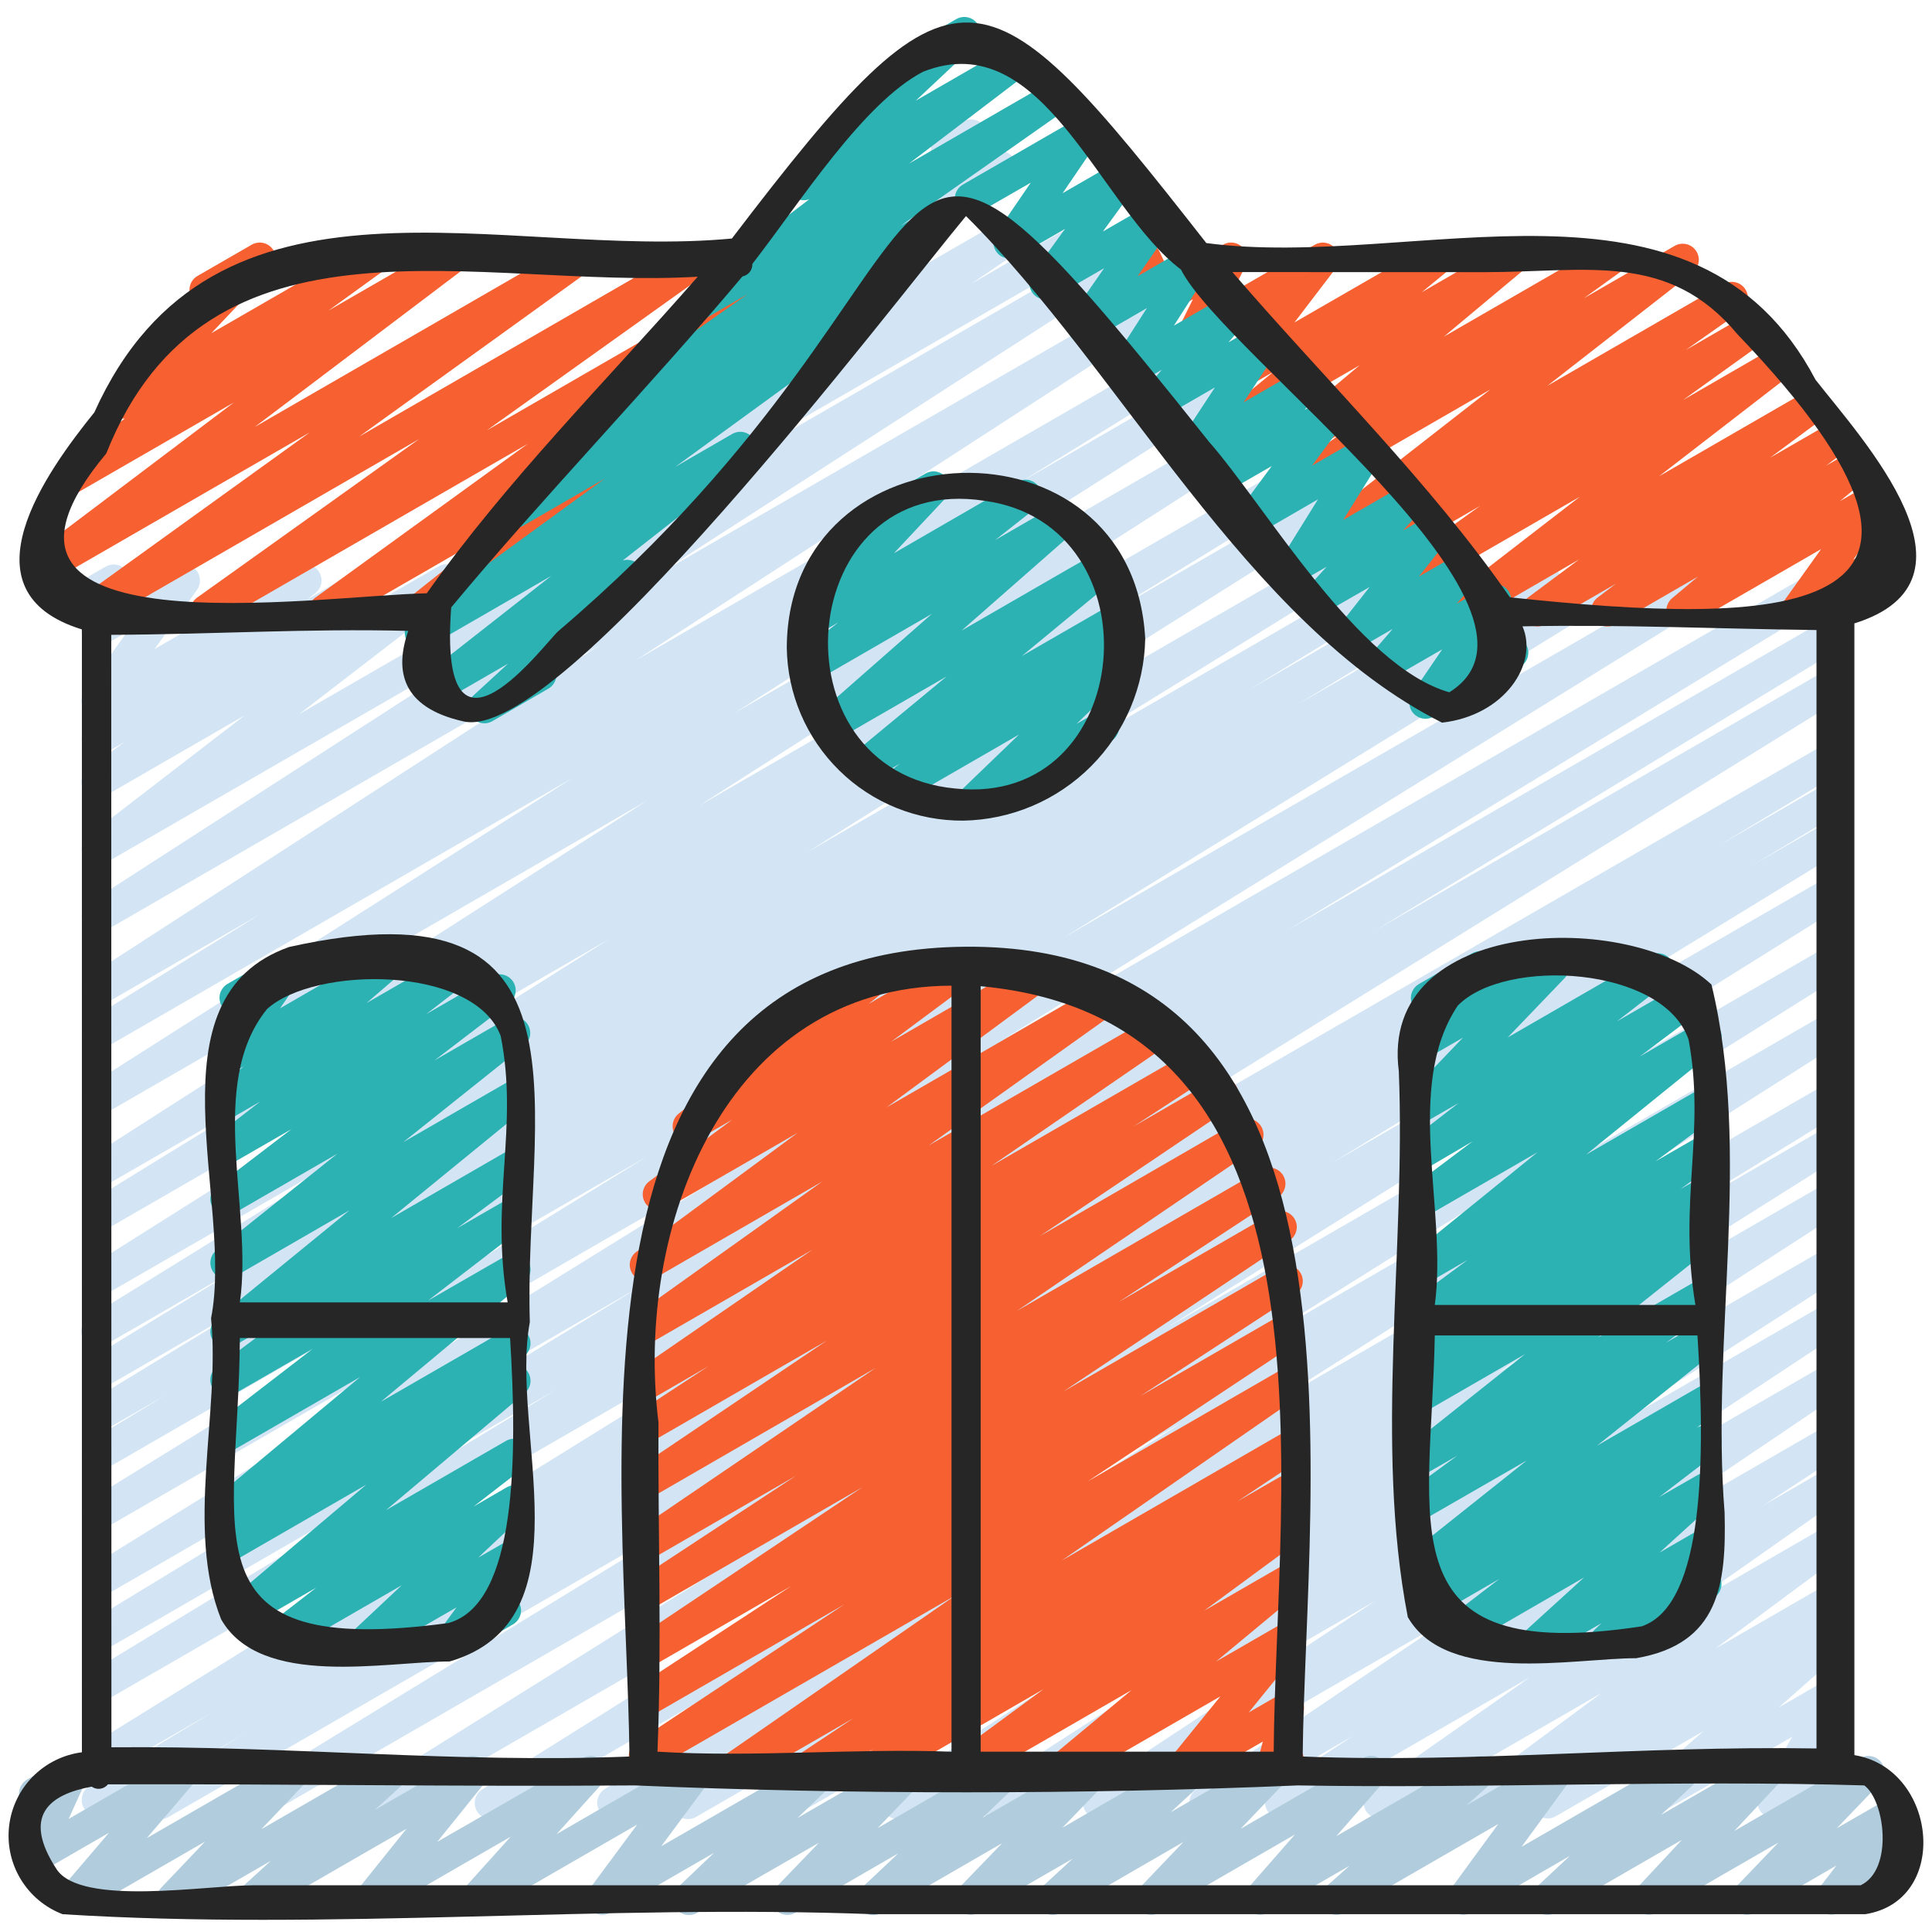 <svg width="46" height="46" viewBox="0 0 46 46" fill="none" xmlns="http://www.w3.org/2000/svg">
<g clip-path="url(#clip0_40_126)">
<path d="M14.643 12.481C14.561 12.482 14.481 12.455 14.415 12.407C14.349 12.358 14.301 12.29 14.276 12.211C14.252 12.133 14.254 12.049 14.28 11.972C14.307 11.894 14.359 11.828 14.426 11.781L16.833 10.135C16.768 10.14 16.702 10.127 16.643 10.099C16.585 10.07 16.535 10.026 16.499 9.971C16.444 9.892 16.421 9.796 16.434 9.7C16.447 9.605 16.495 9.518 16.569 9.457L20.255 6.418C20.179 6.418 20.105 6.395 20.042 6.353C19.978 6.31 19.929 6.25 19.901 6.179C19.872 6.109 19.865 6.031 19.88 5.957C19.895 5.882 19.933 5.814 19.987 5.761L22.169 3.622C22.156 3.545 22.167 3.466 22.2 3.395C22.233 3.324 22.287 3.265 22.355 3.226L22.929 2.894C23.009 2.848 23.105 2.832 23.196 2.85C23.288 2.869 23.369 2.92 23.425 2.994C23.482 3.069 23.509 3.161 23.503 3.254C23.496 3.347 23.455 3.434 23.389 3.5L22.687 4.19L23.626 3.648C23.71 3.6 23.808 3.585 23.901 3.606C23.995 3.627 24.078 3.682 24.133 3.761C24.188 3.84 24.211 3.936 24.198 4.032C24.185 4.127 24.137 4.214 24.063 4.275L20.613 7.118L24.676 4.775C24.762 4.727 24.862 4.714 24.957 4.738C25.052 4.763 25.134 4.823 25.187 4.906C25.239 4.989 25.257 5.088 25.238 5.185C25.219 5.281 25.164 5.366 25.084 5.423L23.13 6.754L25.331 5.482C25.419 5.432 25.524 5.419 25.621 5.446C25.719 5.472 25.802 5.536 25.853 5.624C25.904 5.712 25.917 5.816 25.892 5.914C25.866 6.012 25.802 6.095 25.715 6.146L14.832 12.433C14.774 12.465 14.709 12.482 14.643 12.481Z" fill="#D3E5F4"/>
<path d="M3.817 43.317C3.733 43.317 3.652 43.289 3.585 43.239C3.518 43.188 3.469 43.117 3.447 43.036C3.425 42.955 3.429 42.869 3.46 42.791C3.492 42.713 3.547 42.648 3.619 42.604L5.802 41.293L2.515 43.19C2.427 43.239 2.324 43.251 2.228 43.225C2.131 43.199 2.049 43.136 1.998 43.05C1.947 42.964 1.932 42.861 1.956 42.764C1.98 42.667 2.04 42.583 2.125 42.53L5.072 40.761L2.515 42.237C2.428 42.286 2.325 42.299 2.228 42.274C2.132 42.248 2.049 42.186 1.998 42.1C1.946 42.014 1.93 41.912 1.954 41.815C1.977 41.717 2.037 41.633 2.121 41.579L22.522 28.939L2.515 40.49C2.427 40.537 2.325 40.549 2.23 40.523C2.134 40.496 2.052 40.434 2.002 40.349C1.951 40.263 1.936 40.161 1.959 40.065C1.981 39.968 2.041 39.884 2.124 39.831L13.263 33.075L2.515 39.279C2.428 39.324 2.327 39.334 2.233 39.307C2.138 39.28 2.058 39.218 2.008 39.134C1.958 39.05 1.942 38.949 1.964 38.854C1.986 38.758 2.043 38.675 2.124 38.62L15.284 30.608L2.515 37.98C2.428 38.025 2.327 38.035 2.233 38.009C2.139 37.982 2.059 37.92 2.009 37.837C1.958 37.753 1.942 37.653 1.963 37.557C1.984 37.462 2.041 37.378 2.122 37.323L19.355 26.657L2.515 36.378C2.428 36.425 2.326 36.437 2.23 36.411C2.135 36.385 2.053 36.323 2.003 36.238C1.952 36.153 1.936 36.052 1.958 35.955C1.981 35.859 2.039 35.775 2.122 35.721L15.41 27.534L2.515 34.978C2.427 35.025 2.325 35.037 2.23 35.01C2.134 34.984 2.052 34.922 2.002 34.836C1.951 34.751 1.936 34.649 1.959 34.552C1.981 34.456 2.041 34.372 2.124 34.318L3.94 33.221L2.515 34.04C2.428 34.085 2.327 34.096 2.233 34.069C2.138 34.042 2.058 33.98 2.008 33.895C1.958 33.811 1.942 33.711 1.964 33.615C1.986 33.52 2.043 33.436 2.124 33.381L6.418 30.769L2.515 33.024C2.428 33.071 2.326 33.082 2.231 33.055C2.136 33.029 2.055 32.967 2.004 32.882C1.954 32.797 1.938 32.696 1.96 32.6C1.983 32.504 2.041 32.42 2.124 32.366L5.848 30.094L2.515 32.018C2.427 32.07 2.323 32.086 2.224 32.061C2.126 32.036 2.041 31.973 1.989 31.885C1.937 31.798 1.922 31.694 1.947 31.595C1.972 31.496 2.035 31.412 2.122 31.36L9.949 26.53L2.512 30.823C2.426 30.869 2.325 30.881 2.23 30.855C2.135 30.828 2.054 30.767 2.003 30.683C1.953 30.599 1.936 30.499 1.957 30.403C1.978 30.307 2.035 30.223 2.117 30.168L14.502 22.36L2.515 29.28C2.428 29.326 2.327 29.336 2.232 29.31C2.138 29.283 2.057 29.221 2.007 29.137C1.956 29.052 1.94 28.952 1.962 28.856C1.984 28.76 2.041 28.677 2.123 28.622L6.702 25.808L2.515 28.225C2.428 28.271 2.327 28.282 2.233 28.257C2.138 28.231 2.057 28.17 2.006 28.086C1.955 28.002 1.938 27.902 1.959 27.806C1.979 27.711 2.036 27.626 2.117 27.571L15.41 19.06L2.515 26.507C2.428 26.554 2.327 26.566 2.232 26.54C2.137 26.514 2.055 26.453 2.004 26.369C1.953 26.284 1.937 26.184 1.958 26.088C1.979 25.991 2.036 25.907 2.118 25.852L13.617 18.533L2.515 24.942C2.428 24.989 2.326 25.001 2.23 24.975C2.135 24.948 2.053 24.886 2.003 24.801C1.952 24.716 1.936 24.615 1.958 24.519C1.981 24.422 2.039 24.338 2.122 24.284L6.203 21.762L2.515 23.891C2.428 23.938 2.327 23.95 2.232 23.924C2.138 23.899 2.056 23.838 2.005 23.754C1.954 23.67 1.936 23.57 1.957 23.474C1.978 23.378 2.034 23.293 2.115 23.238L14.279 15.362L2.515 22.157C2.428 22.204 2.327 22.217 2.231 22.191C2.136 22.166 2.054 22.105 2.003 22.02C1.951 21.936 1.934 21.835 1.955 21.739C1.977 21.642 2.034 21.558 2.116 21.503L12.803 14.61L2.515 20.547C2.43 20.594 2.332 20.608 2.238 20.585C2.144 20.563 2.062 20.506 2.008 20.426C1.954 20.345 1.933 20.248 1.948 20.152C1.963 20.057 2.014 19.971 2.09 19.911L5.827 17.032L2.515 18.945C2.43 18.994 2.329 19.009 2.234 18.986C2.139 18.963 2.056 18.905 2.002 18.823C1.948 18.741 1.928 18.641 1.946 18.545C1.963 18.448 2.017 18.362 2.096 18.304L2.959 17.672L2.515 17.928C2.43 17.975 2.332 17.989 2.238 17.966C2.144 17.943 2.063 17.886 2.009 17.806C1.956 17.725 1.935 17.628 1.95 17.533C1.965 17.438 2.016 17.352 2.091 17.292L2.404 17.054C2.338 17.067 2.269 17.063 2.206 17.043C2.142 17.022 2.084 16.985 2.039 16.936C1.98 16.871 1.945 16.787 1.941 16.7C1.936 16.613 1.961 16.526 2.013 16.455L3.026 15.047L2.515 15.342C2.448 15.38 2.37 15.398 2.293 15.392C2.216 15.385 2.143 15.356 2.082 15.307C2.022 15.259 1.978 15.193 1.956 15.119C1.934 15.044 1.935 14.965 1.959 14.892L2.126 14.373C2.069 14.338 2.022 14.29 1.989 14.232C1.957 14.173 1.94 14.108 1.94 14.041C1.941 13.975 1.959 13.909 1.992 13.851C2.026 13.794 2.074 13.746 2.131 13.713L2.515 13.491C2.582 13.452 2.659 13.435 2.736 13.441C2.814 13.447 2.887 13.476 2.948 13.525C3.008 13.573 3.052 13.639 3.074 13.714C3.096 13.788 3.095 13.867 3.071 13.941L2.995 14.18L4.189 13.489C4.265 13.446 4.353 13.43 4.439 13.444C4.526 13.458 4.604 13.501 4.663 13.566C4.721 13.63 4.756 13.713 4.761 13.8C4.766 13.887 4.742 13.973 4.691 14.045L3.68 15.454L7.084 13.488C7.168 13.44 7.267 13.426 7.362 13.449C7.456 13.471 7.538 13.528 7.592 13.609C7.645 13.69 7.667 13.788 7.651 13.883C7.636 13.979 7.584 14.065 7.508 14.124L7.313 14.273L8.675 13.487C8.76 13.438 8.86 13.424 8.956 13.446C9.051 13.469 9.134 13.527 9.188 13.61C9.241 13.692 9.261 13.791 9.244 13.888C9.226 13.984 9.172 14.07 9.093 14.128L8.232 14.759L10.438 13.486C10.522 13.437 10.622 13.423 10.716 13.445C10.811 13.467 10.893 13.524 10.947 13.605C11.002 13.686 11.023 13.784 11.007 13.88C10.992 13.975 10.94 14.062 10.864 14.121L7.124 17.002L25.941 6.139C26.027 6.093 26.128 6.082 26.222 6.108C26.316 6.134 26.397 6.194 26.448 6.278C26.498 6.361 26.516 6.461 26.495 6.556C26.476 6.652 26.42 6.736 26.34 6.792L15.658 13.68L26.91 7.183C26.997 7.134 27.099 7.12 27.195 7.145C27.292 7.17 27.375 7.231 27.427 7.316C27.479 7.401 27.495 7.503 27.474 7.6C27.452 7.698 27.393 7.782 27.309 7.837L15.144 15.717L27.963 8.317C28.05 8.27 28.151 8.258 28.247 8.284C28.342 8.31 28.424 8.372 28.474 8.457C28.525 8.542 28.541 8.644 28.519 8.74C28.497 8.836 28.438 8.92 28.355 8.975L24.278 11.492L28.597 8.998C28.683 8.948 28.786 8.934 28.883 8.959C28.98 8.984 29.063 9.046 29.115 9.132C29.166 9.217 29.183 9.32 29.16 9.417C29.138 9.514 29.078 9.599 28.994 9.653L17.49 16.976L29.545 10.017C29.632 9.966 29.735 9.951 29.832 9.976C29.93 10 30.014 10.062 30.066 10.148C30.119 10.234 30.135 10.337 30.112 10.435C30.089 10.533 30.029 10.617 29.944 10.671L16.651 19.181L30.585 11.134C30.672 11.086 30.774 11.074 30.87 11.1C30.966 11.126 31.049 11.188 31.1 11.274C31.151 11.359 31.166 11.461 31.143 11.558C31.12 11.655 31.06 11.739 30.976 11.793L26.389 14.613L31.223 11.821C31.31 11.775 31.411 11.764 31.506 11.79C31.6 11.816 31.681 11.877 31.732 11.961C31.783 12.045 31.799 12.146 31.778 12.242C31.757 12.338 31.7 12.422 31.619 12.477L19.243 20.278L32.154 12.824C32.241 12.775 32.344 12.762 32.441 12.787C32.537 12.813 32.62 12.876 32.671 12.961C32.722 13.047 32.738 13.149 32.715 13.247C32.692 13.344 32.632 13.428 32.547 13.482L24.715 18.316L33.072 13.491C33.159 13.444 33.26 13.433 33.355 13.46C33.45 13.486 33.532 13.549 33.582 13.633C33.632 13.718 33.648 13.819 33.626 13.915C33.604 14.012 33.545 14.095 33.463 14.15L29.747 16.417L34.822 13.487C34.909 13.441 35.011 13.43 35.106 13.456C35.201 13.483 35.282 13.545 35.332 13.63C35.383 13.714 35.398 13.816 35.376 13.912C35.354 14.008 35.295 14.092 35.213 14.146L30.907 16.766L36.594 13.483C36.681 13.436 36.783 13.424 36.879 13.451C36.974 13.477 37.056 13.54 37.107 13.625C37.157 13.71 37.173 13.812 37.15 13.909C37.127 14.005 37.068 14.089 36.984 14.143L35.19 15.228L38.221 13.479C38.308 13.432 38.409 13.421 38.505 13.447C38.6 13.473 38.682 13.535 38.733 13.62C38.783 13.705 38.799 13.806 38.777 13.903C38.755 13.999 38.696 14.083 38.613 14.137L25.317 22.329L40.654 13.474C40.741 13.425 40.844 13.412 40.941 13.438C41.037 13.463 41.12 13.526 41.171 13.611C41.222 13.697 41.238 13.8 41.215 13.897C41.192 13.994 41.132 14.079 41.047 14.132L23.824 24.789L43.437 13.465C43.524 13.415 43.628 13.402 43.725 13.428C43.822 13.453 43.905 13.516 43.956 13.602C44.008 13.689 44.023 13.792 43.999 13.89C43.975 13.987 43.914 14.072 43.828 14.124L30.651 22.151L43.487 14.74C43.574 14.693 43.676 14.681 43.772 14.707C43.868 14.734 43.949 14.796 44 14.882C44.05 14.967 44.066 15.069 44.043 15.165C44.02 15.262 43.961 15.346 43.877 15.399L32.748 22.151L43.488 15.95C43.575 15.904 43.676 15.893 43.771 15.919C43.865 15.945 43.947 16.007 43.997 16.092C44.048 16.176 44.064 16.277 44.042 16.373C44.021 16.469 43.963 16.553 43.881 16.608L23.478 29.248L43.488 17.696C43.576 17.649 43.678 17.638 43.773 17.665C43.868 17.692 43.95 17.754 44 17.84C44.05 17.925 44.065 18.026 44.042 18.123C44.02 18.219 43.96 18.303 43.877 18.356L40.944 20.12L43.489 18.651C43.577 18.599 43.681 18.584 43.78 18.61C43.828 18.623 43.874 18.645 43.914 18.675C43.955 18.706 43.988 18.743 44.014 18.787C44.039 18.83 44.056 18.878 44.063 18.928C44.07 18.978 44.067 19.029 44.055 19.077C44.042 19.126 44.02 19.172 43.989 19.212C43.959 19.252 43.921 19.286 43.878 19.312L41.703 20.615L43.49 19.583C43.577 19.537 43.679 19.525 43.774 19.552C43.869 19.578 43.95 19.64 44 19.725C44.051 19.81 44.066 19.911 44.044 20.007C44.022 20.104 43.963 20.187 43.881 20.241L31.718 27.688L43.492 20.892C43.578 20.847 43.679 20.836 43.773 20.862C43.868 20.889 43.949 20.95 43.999 21.034C44.049 21.118 44.066 21.218 44.045 21.314C44.024 21.41 43.967 21.494 43.886 21.549L27.785 31.609L43.492 22.54C43.535 22.514 43.583 22.497 43.633 22.489C43.683 22.482 43.734 22.484 43.782 22.496C43.831 22.509 43.877 22.53 43.918 22.56C43.958 22.59 43.993 22.628 44.019 22.671C44.044 22.714 44.062 22.762 44.069 22.811C44.077 22.861 44.074 22.912 44.062 22.961C44.05 23.01 44.028 23.056 43.998 23.096C43.969 23.137 43.931 23.171 43.888 23.197L29.801 32.026L43.493 24.122C43.58 24.075 43.681 24.063 43.776 24.089C43.871 24.114 43.952 24.176 44.003 24.26C44.054 24.344 44.071 24.445 44.05 24.541C44.029 24.637 43.972 24.721 43.89 24.776L30.141 33.508L43.495 25.798C43.582 25.746 43.686 25.731 43.785 25.756C43.883 25.781 43.968 25.844 44.02 25.931C44.072 26.019 44.087 26.123 44.062 26.222C44.038 26.32 43.974 26.405 43.887 26.457L39.965 28.87L43.495 26.833C43.582 26.781 43.687 26.765 43.785 26.789C43.884 26.814 43.969 26.876 44.022 26.963C44.074 27.05 44.09 27.155 44.066 27.253C44.041 27.352 43.979 27.437 43.892 27.49L35.535 32.757L43.497 28.16C43.584 28.107 43.688 28.09 43.787 28.114C43.886 28.138 43.971 28.2 44.024 28.287C44.077 28.373 44.093 28.477 44.07 28.576C44.046 28.675 43.984 28.761 43.897 28.814L34.296 35.024L43.496 29.711C43.583 29.662 43.685 29.648 43.782 29.673C43.878 29.698 43.961 29.76 44.013 29.845C44.065 29.93 44.082 30.032 44.06 30.129C44.038 30.226 43.979 30.311 43.895 30.365L37.379 34.552L43.495 31.026C43.581 30.978 43.682 30.965 43.778 30.99C43.873 31.015 43.955 31.076 44.006 31.159C44.058 31.243 44.076 31.343 44.056 31.439C44.036 31.536 43.98 31.62 43.899 31.676L37.107 36.159L43.502 32.468C43.588 32.421 43.688 32.408 43.783 32.433C43.878 32.457 43.959 32.517 44.011 32.6C44.063 32.683 44.081 32.783 44.062 32.879C44.043 32.974 43.988 33.059 43.908 33.116L37.968 37.127L43.504 33.931C43.59 33.883 43.691 33.87 43.787 33.895C43.883 33.919 43.965 33.98 44.017 34.064C44.069 34.148 44.086 34.249 44.066 34.346C44.045 34.442 43.988 34.527 43.906 34.583L41.978 35.848L43.505 34.966C43.59 34.918 43.691 34.904 43.786 34.928C43.881 34.951 43.964 35.011 44.017 35.093C44.07 35.176 44.089 35.276 44.07 35.373C44.051 35.469 43.996 35.555 43.916 35.612L40.12 38.278L43.503 36.325C43.588 36.277 43.688 36.263 43.782 36.286C43.877 36.309 43.959 36.367 44.013 36.448C44.066 36.53 44.087 36.628 44.07 36.724C44.053 36.82 44.001 36.906 43.923 36.965L40.84 39.253L43.505 37.715C43.59 37.667 43.69 37.653 43.786 37.676C43.881 37.7 43.964 37.758 44.017 37.841C44.07 37.924 44.089 38.023 44.071 38.12C44.053 38.216 43.998 38.302 43.919 38.359L43.594 38.589C43.678 38.567 43.766 38.573 43.846 38.607C43.925 38.641 43.991 38.7 44.032 38.776C44.074 38.852 44.088 38.94 44.073 39.025C44.058 39.111 44.015 39.188 43.95 39.246L42.352 40.653L43.506 39.987C43.579 39.945 43.664 39.928 43.747 39.939C43.831 39.95 43.908 39.987 43.968 40.047C44.028 40.106 44.066 40.184 44.078 40.267C44.089 40.35 44.073 40.435 44.031 40.508L43.256 41.874L43.508 41.73C43.551 41.702 43.6 41.683 43.651 41.675C43.702 41.666 43.754 41.669 43.804 41.681C43.855 41.693 43.902 41.715 43.943 41.746C43.985 41.778 44.019 41.817 44.045 41.861C44.071 41.906 44.087 41.956 44.094 42.007C44.1 42.058 44.096 42.11 44.081 42.16C44.067 42.21 44.043 42.256 44.01 42.296C43.977 42.336 43.937 42.369 43.891 42.393L42.42 43.24C42.347 43.282 42.262 43.298 42.179 43.287C42.096 43.276 42.019 43.238 41.959 43.179C41.9 43.12 41.861 43.043 41.85 42.96C41.838 42.877 41.854 42.793 41.895 42.719L42.669 41.354L39.398 43.242C39.316 43.288 39.22 43.303 39.128 43.282C39.036 43.262 38.954 43.208 38.899 43.132C38.844 43.055 38.819 42.961 38.829 42.867C38.839 42.774 38.884 42.687 38.954 42.624L40.557 41.218L37.042 43.245C36.957 43.294 36.856 43.308 36.761 43.285C36.666 43.261 36.583 43.202 36.53 43.12C36.477 43.037 36.457 42.937 36.476 42.841C36.494 42.745 36.549 42.659 36.628 42.601L36.84 42.448L35.46 43.244C35.375 43.292 35.275 43.306 35.181 43.283C35.086 43.261 35.004 43.203 34.95 43.121C34.897 43.04 34.876 42.941 34.893 42.845C34.909 42.749 34.962 42.663 35.04 42.604L38.125 40.314L33.043 43.248C32.958 43.298 32.856 43.312 32.76 43.289C32.664 43.266 32.58 43.206 32.527 43.123C32.474 43.04 32.455 42.939 32.474 42.842C32.493 42.745 32.55 42.659 32.631 42.602L36.425 39.936L30.686 43.249C30.6 43.296 30.499 43.308 30.404 43.283C30.309 43.258 30.228 43.197 30.176 43.114C30.125 43.03 30.107 42.93 30.127 42.834C30.147 42.738 30.203 42.654 30.284 42.597L32.212 41.333L28.891 43.25C28.805 43.299 28.703 43.313 28.608 43.289C28.512 43.264 28.429 43.204 28.376 43.12C28.324 43.036 28.306 42.935 28.326 42.839C28.346 42.742 28.403 42.657 28.485 42.601L34.426 38.59L26.351 43.252C26.265 43.3 26.163 43.313 26.068 43.288C25.972 43.263 25.89 43.202 25.838 43.118C25.786 43.034 25.768 42.934 25.789 42.837C25.81 42.74 25.867 42.655 25.949 42.6L32.747 38.115L23.846 43.252C23.759 43.302 23.656 43.317 23.558 43.292C23.461 43.268 23.377 43.206 23.324 43.12C23.272 43.034 23.256 42.931 23.279 42.833C23.302 42.736 23.362 42.651 23.447 42.597L29.961 38.41L21.576 43.255C21.533 43.281 21.485 43.298 21.435 43.306C21.385 43.314 21.335 43.312 21.286 43.3C21.237 43.288 21.191 43.267 21.15 43.238C21.109 43.208 21.075 43.171 21.049 43.128C21.022 43.085 21.005 43.037 20.997 42.987C20.989 42.938 20.991 42.887 21.003 42.838C21.015 42.789 21.036 42.743 21.065 42.702C21.095 42.661 21.132 42.627 21.175 42.601L30.777 36.391L18.882 43.256C18.839 43.282 18.791 43.299 18.742 43.307C18.692 43.315 18.641 43.312 18.592 43.3C18.543 43.288 18.497 43.267 18.457 43.237C18.416 43.207 18.382 43.169 18.356 43.126C18.33 43.083 18.313 43.035 18.305 42.986C18.297 42.936 18.3 42.885 18.312 42.836C18.324 42.787 18.346 42.741 18.375 42.701C18.405 42.66 18.443 42.626 18.486 42.6L26.833 37.337L16.578 43.258C16.491 43.31 16.387 43.325 16.288 43.3C16.189 43.275 16.105 43.212 16.053 43.125C16.001 43.037 15.986 42.933 16.011 42.834C16.035 42.736 16.099 42.651 16.186 42.599L20.11 40.185L14.787 43.258C14.7 43.306 14.598 43.318 14.503 43.293C14.407 43.267 14.325 43.206 14.274 43.121C14.223 43.036 14.206 42.935 14.228 42.839C14.25 42.742 14.308 42.657 14.39 42.603L28.142 33.87L11.877 43.26C11.79 43.31 11.687 43.324 11.59 43.299C11.492 43.274 11.409 43.211 11.357 43.125C11.305 43.039 11.29 42.936 11.313 42.839C11.336 42.741 11.397 42.656 11.482 42.603L25.574 33.772L9.136 43.261C9.049 43.312 8.945 43.326 8.848 43.3C8.751 43.275 8.667 43.213 8.616 43.127C8.564 43.041 8.548 42.938 8.571 42.84C8.595 42.742 8.656 42.658 8.741 42.604L24.841 32.546L6.277 43.263C6.189 43.315 6.085 43.33 5.986 43.305C5.888 43.28 5.803 43.217 5.751 43.129C5.699 43.042 5.684 42.937 5.709 42.839C5.734 42.74 5.798 42.656 5.885 42.604L18.037 35.167L4.009 43.264C3.951 43.298 3.885 43.316 3.817 43.317Z" fill="#D3E5F4"/>
<path d="M4.912 14.927C4.831 14.927 4.752 14.901 4.686 14.854C4.62 14.806 4.571 14.738 4.547 14.661C4.522 14.583 4.522 14.5 4.548 14.423C4.573 14.346 4.623 14.279 4.689 14.232L9.979 10.454L2.341 14.863C2.256 14.911 2.156 14.925 2.062 14.901C1.967 14.878 1.885 14.819 1.832 14.737C1.779 14.655 1.759 14.556 1.777 14.46C1.794 14.365 1.848 14.279 1.926 14.221L7.377 10.294L1.09 13.921C1.006 13.969 0.906 13.983 0.812 13.961C0.717 13.938 0.635 13.881 0.581 13.8C0.528 13.719 0.507 13.621 0.522 13.525C0.538 13.429 0.59 13.343 0.667 13.284L5.568 9.583L1.797 11.758C1.712 11.805 1.613 11.818 1.519 11.794C1.425 11.771 1.343 11.712 1.29 11.631C1.237 11.55 1.217 11.452 1.234 11.356C1.251 11.261 1.303 11.175 1.38 11.117L2.972 9.967C2.91 9.972 2.847 9.961 2.791 9.936C2.734 9.91 2.684 9.871 2.647 9.822C2.589 9.749 2.56 9.659 2.564 9.567C2.568 9.475 2.605 9.387 2.669 9.32L4.663 7.207C4.622 7.176 4.588 7.138 4.562 7.093C4.512 7.005 4.498 6.901 4.524 6.802C4.55 6.704 4.615 6.62 4.703 6.57L5.992 5.827C6.071 5.781 6.165 5.765 6.255 5.782C6.346 5.799 6.427 5.848 6.484 5.921C6.541 5.993 6.57 6.083 6.566 6.175C6.562 6.267 6.525 6.355 6.462 6.422L5.032 7.933L8.684 5.827C8.769 5.778 8.87 5.763 8.965 5.787C9.06 5.81 9.143 5.868 9.197 5.951C9.25 6.033 9.27 6.133 9.252 6.229C9.234 6.326 9.18 6.411 9.1 6.469L7.82 7.395L10.54 5.827C10.624 5.779 10.724 5.764 10.819 5.787C10.913 5.809 10.995 5.867 11.049 5.948C11.103 6.029 11.124 6.127 11.108 6.223C11.092 6.318 11.04 6.405 10.963 6.464L6.064 10.167L13.585 5.827C13.67 5.779 13.77 5.766 13.865 5.789C13.96 5.812 14.042 5.871 14.095 5.953C14.148 6.035 14.167 6.134 14.15 6.23C14.133 6.325 14.079 6.411 14.001 6.469L8.551 10.395L16.464 5.827C16.549 5.777 16.651 5.761 16.747 5.784C16.843 5.807 16.927 5.867 16.98 5.95C17.034 6.033 17.053 6.133 17.034 6.231C17.015 6.328 16.96 6.414 16.879 6.471L11.589 10.248L18.592 6.204C18.677 6.155 18.777 6.141 18.873 6.164C18.968 6.187 19.051 6.246 19.104 6.328C19.157 6.41 19.177 6.51 19.159 6.606C19.142 6.703 19.087 6.789 19.008 6.846L13.948 10.513L15.692 9.507C15.776 9.458 15.875 9.442 15.97 9.464C16.065 9.485 16.148 9.542 16.203 9.622C16.257 9.702 16.279 9.8 16.264 9.896C16.249 9.992 16.199 10.079 16.122 10.139L13.684 12.077C13.735 12.089 13.782 12.111 13.823 12.142C13.865 12.173 13.899 12.213 13.925 12.258C13.976 12.345 13.99 12.45 13.963 12.548C13.937 12.646 13.873 12.73 13.785 12.781L10.156 14.873C10.072 14.921 9.974 14.935 9.88 14.914C9.786 14.892 9.704 14.836 9.649 14.756C9.595 14.676 9.573 14.579 9.587 14.484C9.601 14.389 9.651 14.302 9.726 14.242L11.602 12.751L7.922 14.873C7.837 14.922 7.736 14.937 7.641 14.913C7.546 14.89 7.463 14.832 7.409 14.749C7.356 14.667 7.336 14.567 7.354 14.471C7.372 14.374 7.426 14.289 7.506 14.231L12.566 10.567L5.104 14.873C5.046 14.908 4.98 14.927 4.912 14.927Z" fill="#F76031"/>
<path d="M42.78 14.925C42.71 14.925 42.641 14.906 42.581 14.869C42.52 14.832 42.472 14.78 42.439 14.717C42.407 14.655 42.393 14.584 42.398 14.514C42.403 14.444 42.428 14.376 42.469 14.319L43.36 13.074L40.25 14.869C40.167 14.917 40.069 14.932 39.975 14.911C39.881 14.89 39.799 14.835 39.744 14.756C39.689 14.677 39.666 14.58 39.679 14.485C39.692 14.39 39.74 14.303 39.814 14.242L40.427 13.729L38.461 14.865C38.377 14.913 38.277 14.928 38.182 14.905C38.088 14.883 38.005 14.825 37.951 14.744C37.897 14.663 37.877 14.564 37.893 14.468C37.909 14.372 37.961 14.286 38.039 14.227L38.474 13.898L36.805 14.862C36.721 14.911 36.62 14.926 36.525 14.904C36.429 14.881 36.346 14.823 36.292 14.741C36.239 14.659 36.218 14.56 36.235 14.464C36.252 14.367 36.306 14.281 36.385 14.223L37.598 13.32L34.939 14.858C34.855 14.905 34.757 14.919 34.663 14.896C34.569 14.874 34.487 14.817 34.434 14.737C34.38 14.657 34.358 14.56 34.373 14.464C34.388 14.369 34.438 14.283 34.514 14.223L37.618 11.825L33.726 14.071C33.641 14.12 33.541 14.133 33.446 14.11C33.351 14.086 33.269 14.028 33.216 13.945C33.163 13.863 33.143 13.764 33.161 13.668C33.179 13.572 33.233 13.486 33.312 13.428L35.242 12.044L33.057 13.305C32.972 13.353 32.871 13.367 32.776 13.343C32.68 13.32 32.598 13.26 32.545 13.178C32.492 13.095 32.473 12.995 32.492 12.898C32.51 12.802 32.565 12.716 32.645 12.659L33.971 11.73L32.448 12.609C32.364 12.656 32.265 12.671 32.171 12.648C32.077 12.626 31.994 12.569 31.94 12.489C31.887 12.409 31.865 12.312 31.88 12.216C31.895 12.121 31.945 12.034 32.021 11.975L35.484 9.274L31.527 11.557C31.442 11.605 31.342 11.619 31.247 11.595C31.153 11.572 31.07 11.513 31.018 11.431C30.965 11.35 30.945 11.251 30.962 11.155C30.98 11.059 31.033 10.973 31.111 10.915L31.991 10.28L30.939 10.887C30.856 10.935 30.758 10.95 30.665 10.929C30.571 10.908 30.489 10.853 30.434 10.775C30.379 10.696 30.356 10.6 30.368 10.505C30.381 10.41 30.428 10.324 30.501 10.262L32.372 8.697L30.144 9.983C30.06 10.03 29.962 10.045 29.869 10.024C29.775 10.002 29.693 9.947 29.638 9.868C29.584 9.789 29.561 9.692 29.574 9.597C29.587 9.502 29.636 9.415 29.71 9.354L30.323 8.851L29.544 9.3C29.468 9.344 29.378 9.361 29.291 9.346C29.204 9.332 29.124 9.287 29.066 9.221C29.007 9.155 28.974 9.07 28.971 8.982C28.967 8.893 28.995 8.807 29.048 8.736L30.031 7.447L28.627 8.258C28.556 8.3 28.473 8.317 28.391 8.308C28.309 8.299 28.232 8.263 28.172 8.207C28.111 8.151 28.071 8.076 28.056 7.995C28.042 7.913 28.054 7.83 28.091 7.756L28.403 7.124L27.89 7.42C27.844 7.446 27.793 7.462 27.74 7.468C27.688 7.473 27.635 7.468 27.584 7.452C27.534 7.436 27.487 7.41 27.448 7.375C27.408 7.34 27.376 7.298 27.353 7.25L27.088 6.682C27.009 6.697 26.927 6.688 26.854 6.655C26.781 6.622 26.72 6.567 26.68 6.498C26.655 6.454 26.638 6.406 26.632 6.356C26.625 6.306 26.628 6.255 26.641 6.206C26.654 6.158 26.677 6.112 26.708 6.072C26.738 6.032 26.777 5.998 26.82 5.973L27.075 5.827C27.121 5.801 27.172 5.784 27.224 5.779C27.277 5.773 27.33 5.778 27.38 5.794C27.431 5.81 27.477 5.837 27.517 5.871C27.557 5.906 27.589 5.949 27.611 5.997L27.868 6.547L29.118 5.827C29.189 5.785 29.272 5.768 29.354 5.777C29.436 5.786 29.513 5.821 29.573 5.878C29.633 5.934 29.674 6.008 29.688 6.089C29.703 6.17 29.691 6.254 29.655 6.328L29.342 6.961L31.306 5.827C31.383 5.783 31.472 5.767 31.559 5.781C31.647 5.796 31.726 5.84 31.785 5.906C31.843 5.973 31.877 6.057 31.88 6.145C31.883 6.234 31.855 6.321 31.802 6.391L30.82 7.678L34.03 5.827C34.113 5.78 34.211 5.766 34.304 5.788C34.397 5.809 34.478 5.865 34.533 5.943C34.587 6.022 34.61 6.118 34.597 6.212C34.584 6.307 34.537 6.393 34.464 6.455L33.851 6.958L35.809 5.827C35.892 5.779 35.99 5.764 36.084 5.785C36.177 5.806 36.259 5.861 36.314 5.94C36.369 6.018 36.393 6.114 36.38 6.209C36.368 6.304 36.32 6.391 36.247 6.452L34.377 8.016L38.172 5.827C38.257 5.779 38.357 5.766 38.452 5.789C38.547 5.812 38.629 5.871 38.682 5.953C38.735 6.035 38.754 6.134 38.737 6.23C38.719 6.325 38.666 6.411 38.588 6.469L37.71 7.102L39.875 5.853C39.959 5.805 40.058 5.791 40.152 5.813C40.246 5.835 40.328 5.892 40.382 5.972C40.436 6.052 40.458 6.15 40.443 6.245C40.428 6.341 40.378 6.427 40.302 6.487L36.839 9.188L41.049 6.758C41.134 6.711 41.234 6.699 41.328 6.723C41.423 6.747 41.504 6.806 41.556 6.888C41.609 6.97 41.628 7.069 41.61 7.164C41.592 7.26 41.539 7.345 41.461 7.403L40.138 8.333L41.586 7.497C41.671 7.448 41.772 7.435 41.867 7.458C41.962 7.481 42.044 7.54 42.097 7.622C42.15 7.705 42.17 7.804 42.152 7.9C42.134 7.996 42.08 8.082 42.001 8.14L40.07 9.526L42.177 8.309C42.261 8.262 42.36 8.248 42.454 8.271C42.548 8.293 42.63 8.35 42.683 8.43C42.737 8.51 42.758 8.608 42.743 8.703C42.729 8.798 42.678 8.884 42.603 8.944L39.499 11.342L42.939 9.356C43.023 9.307 43.124 9.292 43.219 9.315C43.315 9.337 43.398 9.395 43.452 9.477C43.506 9.559 43.526 9.658 43.509 9.755C43.492 9.851 43.438 9.938 43.36 9.996L42.146 10.898L43.494 10.12C43.578 10.072 43.678 10.057 43.773 10.08C43.867 10.102 43.95 10.16 44.004 10.241C44.058 10.322 44.079 10.421 44.062 10.517C44.046 10.613 43.994 10.699 43.916 10.758L43.478 11.088L43.985 10.796C44.068 10.749 44.166 10.735 44.259 10.756C44.352 10.777 44.434 10.832 44.489 10.911C44.543 10.989 44.566 11.085 44.554 11.18C44.542 11.274 44.494 11.361 44.421 11.423L43.808 11.933L44.515 11.524C44.591 11.48 44.679 11.463 44.766 11.477C44.853 11.49 44.932 11.533 44.991 11.598C45.05 11.663 45.085 11.746 45.09 11.834C45.095 11.921 45.07 12.008 45.019 12.079L44.127 13.324L45.012 12.813C45.055 12.786 45.104 12.767 45.155 12.759C45.206 12.75 45.258 12.752 45.309 12.764C45.359 12.777 45.406 12.799 45.447 12.83C45.489 12.861 45.523 12.9 45.549 12.945C45.575 12.99 45.592 13.039 45.598 13.091C45.604 13.142 45.6 13.194 45.586 13.244C45.571 13.293 45.547 13.339 45.514 13.38C45.481 13.42 45.441 13.453 45.395 13.476L42.972 14.873C42.914 14.908 42.848 14.926 42.78 14.925Z" fill="#F76031"/>
<path d="M33.94 17.113C33.87 17.113 33.801 17.094 33.742 17.058C33.682 17.022 33.633 16.971 33.6 16.909C33.568 16.847 33.553 16.778 33.556 16.709C33.56 16.639 33.583 16.572 33.622 16.514L34.339 15.46L33.118 16.164C33.04 16.21 32.948 16.226 32.859 16.21C32.77 16.194 32.69 16.147 32.632 16.077C32.574 16.007 32.543 15.919 32.544 15.829C32.544 15.739 32.577 15.651 32.636 15.582L33.159 14.975L32.436 15.392C32.359 15.436 32.269 15.452 32.181 15.438C32.093 15.423 32.013 15.378 31.955 15.311C31.897 15.243 31.863 15.158 31.861 15.069C31.859 14.98 31.888 14.893 31.943 14.823L32.611 13.976L31.663 14.521C31.584 14.566 31.492 14.581 31.402 14.564C31.313 14.547 31.232 14.499 31.175 14.428C31.118 14.358 31.088 14.269 31.09 14.178C31.093 14.087 31.127 14 31.188 13.932L31.587 13.493L31.035 13.812C30.961 13.855 30.875 13.872 30.79 13.86C30.704 13.848 30.626 13.808 30.566 13.746C30.506 13.684 30.469 13.604 30.461 13.519C30.452 13.433 30.473 13.347 30.519 13.275L31.381 11.889L30.03 12.671C29.954 12.714 29.865 12.73 29.779 12.716C29.692 12.702 29.613 12.659 29.554 12.594C29.496 12.528 29.461 12.445 29.457 12.357C29.453 12.269 29.479 12.183 29.53 12.112L30.28 11.096L29.192 11.723C29.113 11.769 29.019 11.784 28.929 11.767C28.839 11.749 28.759 11.7 28.701 11.629C28.645 11.557 28.615 11.467 28.619 11.375C28.623 11.283 28.659 11.196 28.722 11.129L29.028 10.801L28.596 11.05C28.521 11.093 28.434 11.11 28.349 11.097C28.264 11.085 28.185 11.044 28.126 10.981C28.067 10.918 28.03 10.838 28.023 10.752C28.015 10.666 28.037 10.58 28.084 10.508L28.927 9.224L27.64 9.967C27.561 10.012 27.469 10.028 27.38 10.011C27.291 9.995 27.211 9.948 27.153 9.878C27.095 9.808 27.064 9.72 27.066 9.63C27.067 9.539 27.1 9.452 27.159 9.383L27.663 8.804L26.967 9.206C26.892 9.248 26.806 9.265 26.722 9.252C26.637 9.24 26.559 9.2 26.5 9.138C26.441 9.077 26.405 8.997 26.396 8.912C26.387 8.827 26.407 8.742 26.452 8.67L27.307 7.335L25.986 8.101C25.911 8.145 25.823 8.162 25.736 8.149C25.65 8.136 25.57 8.094 25.511 8.03C25.452 7.966 25.416 7.883 25.41 7.796C25.405 7.709 25.429 7.623 25.479 7.551L26.288 6.386L25.085 7.08C25.008 7.124 24.92 7.14 24.833 7.126C24.746 7.112 24.667 7.069 24.608 7.004C24.549 6.938 24.514 6.855 24.51 6.767C24.505 6.679 24.53 6.593 24.582 6.521L25.357 5.451L24.227 6.104C24.151 6.148 24.064 6.164 23.978 6.151C23.892 6.138 23.813 6.097 23.754 6.033C23.695 5.969 23.659 5.887 23.653 5.801C23.646 5.714 23.669 5.628 23.718 5.556L24.542 4.349L23.307 5.06C23.219 5.11 23.114 5.123 23.017 5.097C22.919 5.07 22.836 5.006 22.785 4.918C22.735 4.831 22.721 4.727 22.747 4.629C22.773 4.531 22.836 4.447 22.923 4.396L25.616 2.842C25.691 2.799 25.779 2.782 25.865 2.795C25.951 2.808 26.03 2.85 26.089 2.913C26.148 2.977 26.183 3.059 26.19 3.146C26.196 3.232 26.173 3.319 26.124 3.39L25.3 4.6L26.534 3.888C26.61 3.844 26.699 3.827 26.786 3.841C26.873 3.854 26.953 3.897 27.012 3.963C27.07 4.028 27.105 4.112 27.11 4.2C27.114 4.287 27.088 4.374 27.037 4.445L26.259 5.512L27.389 4.861C27.465 4.817 27.553 4.8 27.639 4.814C27.725 4.827 27.804 4.869 27.863 4.933C27.922 4.997 27.957 5.079 27.963 5.166C27.97 5.253 27.946 5.34 27.896 5.411L27.086 6.576L28.29 5.882C28.364 5.84 28.45 5.823 28.535 5.836C28.619 5.848 28.697 5.888 28.756 5.95C28.815 6.011 28.852 6.091 28.861 6.176C28.87 6.261 28.85 6.346 28.804 6.419L27.95 7.753L29.27 6.991C29.348 6.946 29.44 6.93 29.529 6.946C29.619 6.963 29.699 7.01 29.757 7.08C29.814 7.15 29.845 7.238 29.844 7.328C29.843 7.419 29.81 7.506 29.75 7.575L29.247 8.153L29.941 7.753C30.015 7.71 30.102 7.693 30.188 7.705C30.273 7.718 30.351 7.759 30.411 7.821C30.47 7.884 30.506 7.965 30.514 8.051C30.521 8.137 30.5 8.223 30.453 8.295L29.609 9.58L30.895 8.837C30.975 8.791 31.069 8.775 31.159 8.793C31.249 8.81 31.331 8.859 31.388 8.931C31.445 9.004 31.474 9.094 31.47 9.186C31.466 9.278 31.429 9.365 31.366 9.432L31.059 9.76L31.489 9.511C31.566 9.467 31.655 9.45 31.742 9.464C31.829 9.478 31.909 9.521 31.968 9.587C32.026 9.653 32.061 9.737 32.065 9.825C32.069 9.913 32.042 10 31.99 10.071L31.239 11.087L32.326 10.46C32.399 10.417 32.486 10.399 32.57 10.411C32.655 10.423 32.733 10.463 32.793 10.525C32.852 10.586 32.889 10.666 32.899 10.751C32.908 10.836 32.888 10.921 32.843 10.994L31.982 12.379L33.331 11.601C33.41 11.555 33.502 11.54 33.592 11.557C33.681 11.574 33.762 11.622 33.819 11.693C33.876 11.764 33.906 11.852 33.904 11.943C33.901 12.034 33.867 12.121 33.806 12.189L33.407 12.63L33.958 12.312C34.035 12.268 34.125 12.251 34.213 12.266C34.301 12.281 34.381 12.326 34.439 12.393C34.498 12.46 34.531 12.546 34.533 12.635C34.535 12.724 34.506 12.811 34.451 12.881L33.782 13.729L34.726 13.184C34.805 13.138 34.896 13.122 34.986 13.138C35.075 13.155 35.155 13.201 35.213 13.271C35.27 13.341 35.302 13.429 35.301 13.519C35.3 13.61 35.267 13.697 35.208 13.765L34.685 14.373L35.408 13.957C35.483 13.914 35.571 13.898 35.656 13.911C35.742 13.924 35.821 13.965 35.88 14.029C35.939 14.092 35.974 14.174 35.981 14.26C35.987 14.347 35.965 14.433 35.916 14.505L35.198 15.563L35.8 15.217C35.843 15.189 35.892 15.171 35.943 15.162C35.994 15.154 36.046 15.156 36.096 15.168C36.147 15.18 36.194 15.203 36.235 15.234C36.276 15.265 36.311 15.304 36.337 15.348C36.363 15.393 36.38 15.443 36.386 15.494C36.392 15.545 36.388 15.598 36.373 15.647C36.359 15.697 36.335 15.743 36.302 15.783C36.269 15.823 36.229 15.856 36.183 15.88L34.131 17.064C34.073 17.097 34.007 17.114 33.94 17.113Z" fill="#2CB2B3"/>
<path d="M11.528 17.222C11.451 17.221 11.377 17.198 11.314 17.154C11.252 17.11 11.203 17.049 11.175 16.978C11.148 16.907 11.142 16.829 11.159 16.755C11.176 16.68 11.214 16.612 11.27 16.56L12.098 15.8L10.577 16.679C10.493 16.727 10.394 16.742 10.3 16.72C10.205 16.698 10.123 16.642 10.068 16.561C10.014 16.481 9.992 16.384 10.007 16.288C10.022 16.192 10.072 16.105 10.148 16.046L13.126 13.711L10.213 15.393C10.128 15.443 10.027 15.458 9.931 15.435C9.835 15.412 9.752 15.354 9.698 15.271C9.645 15.189 9.625 15.089 9.643 14.992C9.661 14.895 9.715 14.809 9.795 14.751L14.403 11.393L12.45 12.521C12.364 12.571 12.262 12.586 12.166 12.562C12.069 12.538 11.986 12.478 11.933 12.394C11.88 12.31 11.862 12.208 11.882 12.111C11.903 12.014 11.96 11.928 12.042 11.873L14.189 10.408C14.12 10.414 14.052 10.4 13.991 10.369C13.93 10.338 13.879 10.29 13.843 10.232C13.79 10.149 13.771 10.048 13.79 9.951C13.81 9.854 13.866 9.769 13.946 9.712L17.8 7.004L16.808 7.577C16.724 7.625 16.625 7.639 16.531 7.616C16.436 7.594 16.354 7.536 16.301 7.456C16.247 7.375 16.226 7.277 16.241 7.182C16.257 7.086 16.308 7 16.384 6.941L19.271 4.743C19.188 4.774 19.097 4.775 19.013 4.746C18.93 4.717 18.858 4.66 18.812 4.585C18.765 4.51 18.746 4.421 18.758 4.333C18.77 4.245 18.811 4.164 18.876 4.104L21.325 1.804C21.312 1.789 21.302 1.773 21.293 1.756C21.266 1.713 21.249 1.664 21.241 1.614C21.234 1.564 21.237 1.512 21.249 1.463C21.262 1.414 21.284 1.367 21.315 1.327C21.346 1.286 21.384 1.252 21.428 1.227L22.76 0.46C22.842 0.41 22.939 0.393 23.033 0.411C23.127 0.43 23.21 0.482 23.267 0.559C23.324 0.636 23.35 0.731 23.341 0.826C23.331 0.922 23.286 1.01 23.215 1.073L21.805 2.396L24.066 1.092C24.151 1.046 24.25 1.032 24.343 1.055C24.437 1.078 24.518 1.135 24.572 1.215C24.625 1.296 24.646 1.393 24.631 1.488C24.616 1.583 24.565 1.669 24.49 1.729L21.641 3.896L24.887 2.022C24.973 1.975 25.073 1.961 25.168 1.985C25.263 2.008 25.346 2.068 25.398 2.15C25.451 2.233 25.47 2.332 25.452 2.428C25.434 2.524 25.379 2.61 25.3 2.667L21.444 5.376L22.171 4.956C22.257 4.907 22.359 4.892 22.455 4.916C22.552 4.94 22.635 5 22.688 5.084C22.741 5.168 22.759 5.269 22.739 5.367C22.718 5.464 22.661 5.549 22.579 5.605L20.432 7.069C20.5 7.064 20.569 7.077 20.629 7.107C20.69 7.138 20.741 7.185 20.777 7.243C20.831 7.325 20.851 7.425 20.833 7.521C20.816 7.618 20.762 7.704 20.682 7.762L16.076 11.117L17.429 10.335C17.514 10.285 17.613 10.269 17.709 10.29C17.804 10.312 17.887 10.369 17.942 10.45C17.997 10.531 18.019 10.63 18.003 10.726C17.987 10.822 17.936 10.909 17.858 10.969L14.827 13.345C14.91 13.32 14.999 13.325 15.079 13.357C15.16 13.389 15.227 13.448 15.27 13.523C15.313 13.598 15.329 13.686 15.315 13.772C15.302 13.857 15.26 13.936 15.196 13.995L13.178 15.844C13.184 15.854 13.191 15.863 13.197 15.873C13.248 15.961 13.261 16.066 13.235 16.164C13.209 16.262 13.144 16.346 13.056 16.397L11.719 17.173C11.661 17.206 11.595 17.223 11.528 17.222Z" fill="#2CB2B3"/>
<path d="M31.822 45.594C31.744 45.594 31.669 45.57 31.605 45.526C31.541 45.481 31.492 45.419 31.464 45.346C31.437 45.273 31.432 45.194 31.451 45.119C31.469 45.043 31.51 44.975 31.568 44.924L32.135 44.421L30.193 45.54C30.114 45.585 30.023 45.6 29.934 45.584C29.845 45.567 29.765 45.52 29.707 45.45C29.65 45.381 29.619 45.293 29.62 45.203C29.621 45.112 29.654 45.025 29.713 44.957L30.831 43.679L27.607 45.54C27.527 45.586 27.433 45.602 27.343 45.585C27.252 45.567 27.171 45.518 27.114 45.445C27.057 45.373 27.028 45.282 27.032 45.19C27.037 45.098 27.074 45.01 27.138 44.944L28.177 43.856L25.259 45.543C25.177 45.59 25.081 45.605 24.989 45.586C24.897 45.566 24.815 45.514 24.759 45.438C24.704 45.362 24.678 45.268 24.686 45.175C24.695 45.081 24.738 44.994 24.807 44.93L25.541 44.254L23.307 45.54C23.227 45.586 23.133 45.601 23.043 45.583C22.952 45.565 22.871 45.516 22.815 45.443C22.758 45.37 22.729 45.28 22.734 45.188C22.738 45.096 22.776 45.009 22.84 44.942L23.86 43.886L20.996 45.54C20.914 45.592 20.816 45.61 20.721 45.593C20.626 45.575 20.542 45.522 20.484 45.444C20.426 45.367 20.4 45.271 20.41 45.175C20.421 45.079 20.467 44.99 20.54 44.927L21.39 44.126L18.937 45.542C18.857 45.587 18.763 45.603 18.673 45.585C18.582 45.567 18.502 45.517 18.445 45.445C18.388 45.373 18.359 45.282 18.364 45.19C18.368 45.098 18.405 45.011 18.469 44.944L19.497 43.876L16.605 45.54C16.524 45.59 16.427 45.607 16.334 45.59C16.24 45.572 16.157 45.52 16.099 45.444C16.042 45.368 16.015 45.274 16.023 45.179C16.032 45.084 16.075 44.996 16.145 44.931L17.002 44.114L14.532 45.54C14.456 45.584 14.367 45.6 14.28 45.586C14.193 45.572 14.114 45.529 14.055 45.463C13.996 45.398 13.962 45.314 13.958 45.226C13.954 45.138 13.98 45.051 14.032 44.98L15.171 43.442L11.535 45.54C11.456 45.585 11.364 45.601 11.274 45.584C11.185 45.567 11.105 45.519 11.047 45.448C10.99 45.378 10.96 45.289 10.962 45.198C10.964 45.107 10.999 45.02 11.059 44.952L12.159 43.731L9.024 45.54C8.947 45.585 8.856 45.601 8.768 45.586C8.68 45.571 8.6 45.526 8.542 45.458C8.483 45.39 8.451 45.304 8.449 45.214C8.448 45.125 8.478 45.038 8.534 44.968L9.679 43.542L6.216 45.54C6.135 45.585 6.039 45.599 5.949 45.578C5.858 45.558 5.777 45.506 5.722 45.431C5.667 45.356 5.641 45.263 5.65 45.17C5.658 45.078 5.699 44.991 5.767 44.927L6.449 44.306L4.309 45.54C4.229 45.586 4.135 45.601 4.045 45.584C3.955 45.566 3.874 45.517 3.817 45.444C3.76 45.372 3.731 45.282 3.735 45.19C3.74 45.099 3.776 45.011 3.839 44.944L4.884 43.847L1.948 45.54C1.87 45.585 1.778 45.601 1.69 45.585C1.601 45.569 1.521 45.522 1.463 45.453C1.405 45.383 1.374 45.296 1.374 45.206C1.375 45.116 1.407 45.029 1.465 44.96L2.596 43.636L0.981 44.569C0.911 44.609 0.83 44.625 0.75 44.615C0.671 44.606 0.596 44.572 0.536 44.517C0.477 44.463 0.436 44.392 0.42 44.313C0.403 44.234 0.412 44.152 0.445 44.079L0.898 43.082C0.809 43.096 0.719 43.08 0.642 43.034C0.565 42.989 0.506 42.918 0.475 42.834C0.445 42.749 0.445 42.657 0.476 42.573C0.506 42.489 0.565 42.418 0.642 42.373L1.533 41.859C1.603 41.82 1.683 41.804 1.763 41.814C1.843 41.823 1.918 41.857 1.977 41.911C2.036 41.965 2.077 42.037 2.094 42.115C2.11 42.194 2.102 42.276 2.069 42.349L1.634 43.308L4.145 41.86C4.223 41.815 4.314 41.8 4.403 41.816C4.492 41.831 4.572 41.878 4.63 41.947C4.687 42.017 4.719 42.104 4.718 42.194C4.718 42.285 4.686 42.372 4.628 42.44L3.497 43.763L6.797 41.86C6.877 41.814 6.971 41.798 7.061 41.815C7.152 41.833 7.233 41.882 7.29 41.955C7.347 42.027 7.376 42.117 7.372 42.209C7.368 42.301 7.331 42.389 7.267 42.456L6.222 43.553L9.158 41.858C9.239 41.814 9.335 41.8 9.425 41.82C9.516 41.84 9.597 41.893 9.652 41.968C9.707 42.043 9.733 42.136 9.724 42.228C9.716 42.321 9.674 42.408 9.607 42.472L8.926 43.092L11.066 41.86C11.143 41.816 11.234 41.8 11.322 41.815C11.41 41.83 11.489 41.876 11.548 41.943C11.606 42.011 11.638 42.097 11.64 42.186C11.641 42.275 11.612 42.362 11.556 42.432L10.411 43.853L13.877 41.86C13.956 41.815 14.048 41.8 14.137 41.816C14.227 41.833 14.307 41.881 14.364 41.952C14.422 42.023 14.452 42.111 14.45 42.202C14.448 42.293 14.413 42.38 14.353 42.448L13.253 43.669L16.384 41.86C16.46 41.816 16.549 41.8 16.636 41.814C16.723 41.828 16.802 41.871 16.861 41.937C16.919 42.002 16.954 42.086 16.958 42.174C16.962 42.262 16.936 42.349 16.884 42.42L15.744 43.958L19.381 41.86C19.462 41.81 19.559 41.793 19.653 41.81C19.746 41.828 19.83 41.88 19.887 41.956C19.945 42.032 19.972 42.126 19.963 42.221C19.955 42.316 19.911 42.404 19.841 42.469L18.986 43.286L21.457 41.86C21.537 41.814 21.631 41.798 21.721 41.816C21.812 41.833 21.893 41.883 21.95 41.955C22.007 42.028 22.036 42.119 22.031 42.211C22.027 42.303 21.989 42.391 21.925 42.457L20.896 43.526L23.782 41.86C23.864 41.809 23.961 41.791 24.056 41.81C24.15 41.828 24.234 41.88 24.291 41.958C24.349 42.035 24.375 42.13 24.365 42.226C24.355 42.322 24.309 42.41 24.237 42.473L23.394 43.279L25.847 41.864C25.927 41.818 26.021 41.803 26.111 41.821C26.202 41.839 26.283 41.888 26.34 41.961C26.396 42.033 26.425 42.124 26.42 42.216C26.416 42.308 26.378 42.395 26.314 42.462L25.294 43.518L28.157 41.86C28.238 41.814 28.334 41.799 28.426 41.819C28.517 41.839 28.599 41.891 28.654 41.967C28.709 42.042 28.735 42.136 28.727 42.229C28.718 42.322 28.676 42.409 28.607 42.473L27.873 43.149L30.108 41.86C30.188 41.814 30.281 41.798 30.372 41.816C30.463 41.833 30.544 41.883 30.601 41.955C30.658 42.027 30.687 42.118 30.683 42.21C30.678 42.302 30.641 42.39 30.577 42.456L29.538 43.544L32.456 41.857C32.535 41.812 32.626 41.797 32.715 41.813C32.804 41.83 32.884 41.877 32.942 41.947C32.999 42.016 33.03 42.104 33.029 42.195C33.028 42.285 32.995 42.372 32.936 42.44L31.817 43.718L35.041 41.86C35.123 41.814 35.22 41.8 35.312 41.82C35.404 41.84 35.485 41.894 35.54 41.97C35.595 42.047 35.62 42.141 35.61 42.234C35.6 42.328 35.556 42.415 35.487 42.478L34.919 42.982L36.863 41.86C36.939 41.817 37.028 41.801 37.114 41.815C37.2 41.829 37.279 41.872 37.338 41.937C37.396 42.002 37.431 42.085 37.435 42.173C37.44 42.26 37.415 42.346 37.364 42.417L36.228 43.971L39.884 41.86C39.966 41.811 40.063 41.794 40.156 41.813C40.25 41.832 40.333 41.885 40.389 41.961C40.446 42.038 40.472 42.132 40.463 42.227C40.453 42.322 40.409 42.41 40.338 42.473L39.548 43.212L41.889 41.86C41.969 41.815 42.062 41.8 42.151 41.817C42.241 41.835 42.321 41.883 42.378 41.955C42.435 42.026 42.465 42.116 42.461 42.207C42.458 42.298 42.422 42.385 42.361 42.453L41.295 43.593L44.295 41.86C44.375 41.814 44.469 41.798 44.559 41.816C44.65 41.833 44.731 41.883 44.788 41.955C44.845 42.027 44.874 42.118 44.87 42.21C44.865 42.302 44.828 42.39 44.764 42.456L43.733 43.53L45.019 42.788C45.096 42.743 45.185 42.727 45.273 42.742C45.36 42.756 45.44 42.801 45.498 42.867C45.557 42.934 45.59 43.019 45.593 43.108C45.596 43.196 45.568 43.283 45.514 43.353L45.078 43.919C45.167 43.888 45.265 43.892 45.352 43.928C45.439 43.965 45.51 44.033 45.55 44.118C45.59 44.204 45.598 44.302 45.57 44.392C45.543 44.483 45.483 44.56 45.402 44.609L43.792 45.538C43.715 45.582 43.626 45.598 43.538 45.583C43.451 45.569 43.372 45.524 43.313 45.458C43.255 45.391 43.222 45.307 43.219 45.218C43.215 45.13 43.243 45.043 43.297 44.973L43.724 44.418L41.783 45.54C41.703 45.586 41.61 45.601 41.52 45.583C41.429 45.566 41.349 45.516 41.292 45.444C41.235 45.372 41.206 45.281 41.21 45.19C41.215 45.098 41.252 45.01 41.315 44.944L42.344 43.87L39.451 45.54C39.372 45.585 39.279 45.6 39.189 45.583C39.099 45.566 39.019 45.517 38.962 45.445C38.905 45.374 38.876 45.284 38.879 45.193C38.882 45.102 38.918 45.015 38.98 44.947L40.045 43.806L37.039 45.54C36.958 45.588 36.861 45.604 36.768 45.585C36.675 45.566 36.593 45.514 36.536 45.438C36.48 45.361 36.454 45.267 36.463 45.173C36.472 45.078 36.516 44.991 36.586 44.927L37.376 44.189L35.037 45.54C34.961 45.583 34.872 45.599 34.786 45.585C34.699 45.571 34.62 45.528 34.562 45.463C34.503 45.398 34.469 45.315 34.464 45.227C34.459 45.14 34.485 45.054 34.536 44.983L35.672 43.429L32.014 45.54C31.956 45.575 31.89 45.593 31.822 45.594Z" fill="#B1CDDD"/>
<path d="M17.382 42.55C17.3 42.55 17.221 42.524 17.155 42.475C17.089 42.427 17.041 42.359 17.017 42.281C16.992 42.203 16.993 42.119 17.02 42.042C17.047 41.965 17.097 41.898 17.164 41.852L22.745 37.988L15.548 42.139C15.462 42.189 15.359 42.204 15.262 42.179C15.166 42.155 15.082 42.094 15.03 42.009C14.977 41.924 14.96 41.822 14.981 41.725C15.003 41.628 15.062 41.542 15.145 41.487L20.108 38.197L15.548 40.83C15.461 40.88 15.359 40.894 15.262 40.87C15.165 40.846 15.081 40.784 15.029 40.699C14.976 40.614 14.959 40.511 14.982 40.413C15.004 40.316 15.063 40.231 15.147 40.176L18.847 37.758L15.55 39.662C15.464 39.709 15.364 39.721 15.269 39.696C15.174 39.671 15.093 39.611 15.041 39.528C14.989 39.445 14.971 39.345 14.991 39.249C15.011 39.153 15.066 39.068 15.146 39.012L20.536 35.408L15.553 38.287C15.466 38.334 15.366 38.346 15.271 38.32C15.176 38.295 15.095 38.234 15.043 38.151C14.992 38.068 14.974 37.968 14.994 37.871C15.014 37.776 15.07 37.691 15.151 37.635L18.951 35.137L15.548 37.101C15.462 37.15 15.361 37.163 15.266 37.139C15.17 37.114 15.088 37.054 15.035 36.971C14.983 36.888 14.965 36.787 14.985 36.691C15.004 36.594 15.06 36.509 15.141 36.453L20.853 32.567L15.546 35.634C15.46 35.684 15.357 35.698 15.261 35.674C15.164 35.65 15.081 35.59 15.028 35.505C14.976 35.421 14.958 35.319 14.979 35.222C15 35.124 15.057 35.039 15.14 34.984L19.689 31.917L15.549 34.308C15.463 34.356 15.361 34.368 15.266 34.343C15.171 34.318 15.089 34.257 15.037 34.173C14.986 34.089 14.968 33.989 14.989 33.892C15.01 33.796 15.066 33.711 15.148 33.656L16.873 32.526L15.549 33.292C15.463 33.342 15.362 33.356 15.266 33.332C15.17 33.308 15.087 33.248 15.034 33.164C14.982 33.081 14.963 32.98 14.983 32.883C15.003 32.786 15.059 32.701 15.14 32.645L19.343 29.755L15.548 31.945C15.463 31.993 15.362 32.007 15.267 31.984C15.171 31.961 15.089 31.902 15.036 31.819C14.982 31.736 14.963 31.637 14.982 31.54C15 31.444 15.054 31.358 15.134 31.301L19.581 28.13L15.568 30.447C15.483 30.496 15.383 30.51 15.288 30.488C15.193 30.465 15.11 30.407 15.057 30.325C15.003 30.243 14.983 30.144 15 30.048C15.017 29.952 15.07 29.866 15.149 29.807L18.993 26.971L15.879 28.768C15.794 28.817 15.694 28.832 15.599 28.809C15.503 28.787 15.42 28.729 15.366 28.647C15.312 28.565 15.292 28.466 15.309 28.369C15.326 28.273 15.38 28.187 15.458 28.128L17.434 26.659L16.591 27.146C16.507 27.195 16.408 27.21 16.313 27.189C16.219 27.167 16.136 27.111 16.081 27.031C16.027 26.951 16.005 26.853 16.019 26.757C16.034 26.661 16.084 26.575 16.16 26.514L17.596 25.377C17.542 25.34 17.499 25.291 17.47 25.233C17.44 25.175 17.426 25.11 17.429 25.046C17.431 24.981 17.45 24.918 17.484 24.862C17.517 24.807 17.564 24.761 17.62 24.728L20.538 23.041C20.621 22.993 20.72 22.978 20.815 22.999C20.909 23.02 20.992 23.077 21.047 23.157C21.101 23.237 21.124 23.335 21.109 23.43C21.095 23.526 21.044 23.613 20.968 23.673L20.682 23.903L22.775 22.693C22.859 22.644 22.96 22.629 23.055 22.651C23.151 22.674 23.234 22.732 23.288 22.814C23.341 22.896 23.362 22.995 23.345 23.092C23.328 23.188 23.274 23.274 23.195 23.333L21.219 24.802L24.529 22.89C24.613 22.842 24.714 22.828 24.809 22.85C24.904 22.873 24.986 22.931 25.04 23.013C25.093 23.095 25.114 23.194 25.097 23.29C25.08 23.386 25.026 23.472 24.948 23.531L21.107 26.367L26.143 23.46C26.228 23.413 26.328 23.4 26.422 23.424C26.517 23.448 26.599 23.506 26.651 23.588C26.704 23.67 26.723 23.768 26.706 23.864C26.689 23.96 26.635 24.045 26.557 24.103L22.111 27.274L27.401 24.222C27.486 24.171 27.589 24.156 27.686 24.179C27.783 24.203 27.867 24.263 27.92 24.347C27.973 24.431 27.992 24.533 27.971 24.631C27.951 24.729 27.893 24.814 27.81 24.87L23.604 27.761L28.32 25.039C28.406 24.991 28.508 24.979 28.603 25.004C28.698 25.029 28.78 25.09 28.831 25.174C28.883 25.258 28.9 25.358 28.88 25.454C28.859 25.551 28.802 25.636 28.721 25.691L26.987 26.822L28.897 25.719C28.983 25.666 29.087 25.648 29.187 25.671C29.286 25.694 29.372 25.755 29.425 25.841C29.479 25.927 29.497 26.032 29.474 26.131C29.451 26.23 29.39 26.316 29.303 26.369L24.759 29.431L29.517 26.68C29.602 26.634 29.703 26.621 29.797 26.646C29.891 26.671 29.972 26.73 30.024 26.813C30.076 26.895 30.095 26.995 30.076 27.09C30.057 27.186 30.003 27.271 29.924 27.328L24.207 31.215L30.033 27.85C30.12 27.801 30.222 27.787 30.318 27.812C30.414 27.837 30.497 27.898 30.549 27.982C30.601 28.067 30.619 28.168 30.597 28.265C30.576 28.362 30.518 28.447 30.435 28.502L26.638 30.999L30.305 28.881C30.391 28.833 30.492 28.82 30.588 28.844C30.683 28.869 30.765 28.929 30.818 29.013C30.87 29.097 30.888 29.197 30.867 29.294C30.847 29.39 30.791 29.475 30.71 29.531L25.313 33.135L30.443 30.172C30.529 30.122 30.632 30.107 30.729 30.132C30.826 30.156 30.91 30.218 30.962 30.303C31.015 30.388 31.032 30.491 31.009 30.588C30.987 30.686 30.928 30.771 30.844 30.825L27.149 33.24L30.451 31.334C30.537 31.285 30.639 31.271 30.736 31.295C30.832 31.319 30.915 31.38 30.968 31.464C31.021 31.549 31.038 31.651 31.017 31.748C30.996 31.846 30.938 31.931 30.855 31.986L25.893 35.275L30.453 32.642C30.539 32.594 30.64 32.581 30.735 32.604C30.831 32.628 30.913 32.688 30.966 32.771C31.018 32.854 31.037 32.955 31.018 33.051C30.999 33.147 30.943 33.233 30.863 33.289L25.278 37.157L30.457 34.166C30.543 34.117 30.645 34.104 30.741 34.128C30.837 34.153 30.92 34.213 30.972 34.298C31.024 34.382 31.042 34.483 31.021 34.58C31 34.677 30.943 34.762 30.861 34.817L29.465 35.746L30.461 35.172C30.547 35.123 30.649 35.108 30.746 35.132C30.843 35.156 30.926 35.217 30.979 35.301C31.031 35.386 31.049 35.487 31.028 35.584C31.007 35.682 30.949 35.767 30.867 35.822L30.513 36.059C30.599 36.026 30.695 36.024 30.782 36.055C30.869 36.087 30.943 36.149 30.988 36.23C31.033 36.311 31.047 36.406 31.028 36.496C31.008 36.587 30.956 36.668 30.882 36.723L28.667 38.353L30.466 37.315C30.549 37.267 30.647 37.252 30.741 37.273C30.834 37.294 30.916 37.35 30.971 37.428C31.026 37.507 31.049 37.603 31.037 37.698C31.024 37.793 30.976 37.88 30.903 37.942L28.952 39.562L30.469 38.687C30.546 38.642 30.637 38.626 30.725 38.641C30.814 38.657 30.894 38.702 30.952 38.77C31.01 38.838 31.042 38.925 31.043 39.014C31.044 39.104 31.014 39.191 30.958 39.26L29.731 40.773L30.474 40.344C30.539 40.307 30.614 40.289 30.689 40.294C30.765 40.299 30.837 40.326 30.897 40.372C30.957 40.418 31.002 40.48 31.027 40.551C31.051 40.623 31.054 40.7 31.035 40.773L30.828 41.57C30.892 41.6 30.946 41.646 30.985 41.704C31.024 41.763 31.047 41.831 31.05 41.901C31.053 41.971 31.037 42.04 31.003 42.102C30.97 42.163 30.92 42.214 30.859 42.249L30.476 42.471C30.41 42.508 30.335 42.526 30.26 42.521C30.185 42.516 30.113 42.489 30.053 42.444C29.993 42.398 29.948 42.336 29.923 42.264C29.898 42.193 29.895 42.116 29.914 42.043L30.067 41.466L28.321 42.474C28.243 42.519 28.152 42.535 28.064 42.52C27.976 42.504 27.896 42.459 27.838 42.391C27.78 42.323 27.747 42.236 27.746 42.147C27.745 42.057 27.775 41.97 27.831 41.901L29.058 40.389L25.437 42.479C25.355 42.524 25.259 42.538 25.167 42.517C25.076 42.497 24.995 42.443 24.94 42.367C24.885 42.291 24.86 42.197 24.87 42.103C24.88 42.01 24.924 41.923 24.993 41.86L26.941 40.241L23.045 42.49C22.96 42.537 22.861 42.55 22.768 42.526C22.674 42.503 22.593 42.445 22.54 42.364C22.487 42.283 22.466 42.185 22.483 42.09C22.499 41.995 22.551 41.909 22.627 41.85L24.845 40.219L20.905 42.493C20.818 42.547 20.714 42.564 20.615 42.541C20.516 42.518 20.43 42.457 20.377 42.371C20.323 42.284 20.305 42.18 20.328 42.081C20.351 41.982 20.413 41.896 20.499 41.842L20.806 41.635L19.32 42.492C19.234 42.54 19.133 42.553 19.038 42.528C18.943 42.503 18.861 42.442 18.809 42.359C18.757 42.275 18.739 42.175 18.759 42.079C18.78 41.982 18.836 41.898 18.917 41.842L20.317 40.911L17.572 42.496C17.515 42.53 17.449 42.549 17.382 42.55Z" fill="#F76031"/>
<path d="M8.705 39.46C8.628 39.46 8.553 39.437 8.489 39.394C8.426 39.35 8.377 39.289 8.349 39.218C8.32 39.146 8.314 39.068 8.331 38.993C8.348 38.918 8.387 38.85 8.443 38.797L9.565 37.744L6.754 39.367C6.67 39.415 6.571 39.429 6.477 39.407C6.382 39.385 6.3 39.328 6.246 39.248C6.192 39.167 6.171 39.069 6.186 38.974C6.201 38.878 6.252 38.792 6.328 38.732L7.53 37.801L5.858 38.766C5.775 38.814 5.677 38.829 5.584 38.808C5.49 38.788 5.408 38.733 5.353 38.655C5.298 38.577 5.274 38.481 5.286 38.386C5.298 38.291 5.345 38.204 5.418 38.142L8.72 35.35L5.581 37.163C5.496 37.212 5.395 37.226 5.299 37.203C5.203 37.18 5.12 37.12 5.067 37.037C5.014 36.954 4.995 36.854 5.014 36.757C5.032 36.661 5.088 36.575 5.168 36.518L5.454 36.315C5.371 36.329 5.286 36.314 5.212 36.275C5.138 36.235 5.08 36.172 5.045 36.096C5.01 36.02 5.001 35.934 5.02 35.852C5.038 35.77 5.083 35.697 5.147 35.643L8.574 32.787L5.584 34.512C5.499 34.56 5.401 34.573 5.307 34.551C5.213 34.529 5.131 34.471 5.077 34.391C5.023 34.311 5.002 34.213 5.017 34.118C5.032 34.022 5.083 33.936 5.159 33.877L7.448 32.113L5.584 33.187C5.499 33.236 5.399 33.251 5.303 33.228C5.208 33.206 5.125 33.148 5.071 33.066C5.017 32.984 4.996 32.885 5.013 32.788C5.031 32.692 5.084 32.606 5.163 32.547L6.756 31.361L5.581 32.039C5.498 32.087 5.4 32.101 5.306 32.08C5.213 32.059 5.13 32.003 5.076 31.924C5.021 31.845 4.998 31.748 5.012 31.653C5.025 31.558 5.073 31.471 5.147 31.41L8.322 28.817L5.581 30.4C5.498 30.447 5.399 30.462 5.306 30.44C5.212 30.418 5.13 30.362 5.075 30.283C5.021 30.203 4.999 30.106 5.013 30.011C5.027 29.916 5.076 29.829 5.15 29.769L8.033 27.469L5.58 28.884C5.496 28.932 5.396 28.946 5.302 28.923C5.208 28.901 5.126 28.844 5.072 28.763C5.018 28.682 4.997 28.584 5.013 28.489C5.028 28.393 5.079 28.307 5.156 28.248L6.939 26.885L5.581 27.667C5.497 27.714 5.399 27.727 5.305 27.705C5.211 27.683 5.129 27.626 5.076 27.546C5.022 27.466 5 27.368 5.015 27.273C5.03 27.178 5.08 27.092 5.156 27.032L6.195 26.228L5.582 26.583C5.499 26.63 5.402 26.645 5.309 26.625C5.216 26.605 5.133 26.55 5.078 26.472C5.023 26.394 4.999 26.299 5.01 26.204C5.022 26.109 5.068 26.022 5.141 25.96L5.801 25.391L5.582 25.517C5.507 25.56 5.419 25.577 5.333 25.564C5.247 25.551 5.168 25.509 5.109 25.445C5.05 25.381 5.015 25.299 5.008 25.213C5.002 25.126 5.025 25.04 5.075 24.968L5.646 24.139C5.573 24.144 5.5 24.129 5.435 24.095C5.371 24.062 5.316 24.011 5.278 23.949C5.227 23.861 5.213 23.757 5.239 23.659C5.266 23.561 5.33 23.477 5.417 23.426L6.687 22.693C6.762 22.65 6.85 22.634 6.935 22.647C7.021 22.66 7.1 22.702 7.159 22.765C7.218 22.829 7.253 22.911 7.26 22.997C7.266 23.084 7.243 23.17 7.194 23.241L6.668 24.008L8.944 22.693C9.027 22.647 9.123 22.632 9.216 22.653C9.309 22.673 9.39 22.728 9.445 22.805C9.5 22.882 9.524 22.977 9.513 23.072C9.502 23.166 9.457 23.253 9.386 23.315L8.726 23.883L10.759 22.71C10.843 22.662 10.942 22.648 11.036 22.67C11.13 22.692 11.213 22.749 11.267 22.829C11.321 22.91 11.342 23.008 11.327 23.103C11.312 23.199 11.261 23.285 11.185 23.345L10.146 24.147L11.706 23.247C11.79 23.199 11.89 23.185 11.984 23.208C12.078 23.23 12.16 23.287 12.214 23.368C12.268 23.448 12.289 23.546 12.273 23.642C12.258 23.738 12.207 23.824 12.13 23.883L10.345 25.248L12.052 24.263C12.136 24.215 12.234 24.201 12.328 24.223C12.421 24.244 12.504 24.3 12.558 24.38C12.612 24.459 12.634 24.556 12.621 24.651C12.607 24.747 12.557 24.833 12.483 24.894L9.602 27.194L12.056 25.779C12.139 25.732 12.237 25.717 12.331 25.738C12.425 25.759 12.507 25.815 12.561 25.894C12.616 25.973 12.639 26.07 12.626 26.165C12.612 26.26 12.564 26.347 12.49 26.408L9.313 29.002L12.056 27.419C12.14 27.37 12.241 27.355 12.336 27.377C12.432 27.4 12.515 27.458 12.569 27.54C12.623 27.621 12.643 27.721 12.626 27.817C12.609 27.914 12.556 28 12.477 28.058L10.884 29.244L12.056 28.568C12.14 28.521 12.239 28.507 12.333 28.529C12.427 28.552 12.509 28.609 12.563 28.689C12.616 28.77 12.638 28.867 12.622 28.963C12.607 29.058 12.556 29.144 12.481 29.204L10.191 30.967L12.056 29.894C12.139 29.846 12.237 29.831 12.331 29.852C12.424 29.873 12.506 29.928 12.561 30.007C12.616 30.085 12.64 30.182 12.627 30.277C12.614 30.372 12.566 30.459 12.493 30.52L9.067 33.376L12.057 31.651C12.142 31.602 12.243 31.587 12.339 31.611C12.435 31.634 12.518 31.693 12.571 31.776C12.624 31.859 12.643 31.959 12.624 32.056C12.606 32.153 12.55 32.239 12.47 32.296L12.184 32.498C12.267 32.484 12.352 32.497 12.427 32.536C12.501 32.575 12.561 32.638 12.596 32.714C12.632 32.791 12.641 32.877 12.623 32.959C12.605 33.041 12.56 33.115 12.496 33.169L9.189 35.957L12.052 34.304C12.136 34.257 12.235 34.244 12.329 34.266C12.422 34.288 12.504 34.345 12.558 34.425C12.611 34.505 12.633 34.603 12.618 34.698C12.603 34.793 12.553 34.879 12.477 34.939L11.276 35.87L12.052 35.42C12.134 35.371 12.231 35.354 12.324 35.373C12.417 35.392 12.5 35.444 12.557 35.521C12.614 35.597 12.64 35.692 12.63 35.787C12.621 35.882 12.576 35.969 12.506 36.033L11.385 37.087L12.052 36.703C12.128 36.659 12.217 36.643 12.304 36.657C12.391 36.67 12.47 36.714 12.529 36.779C12.588 36.844 12.623 36.928 12.627 37.016C12.631 37.104 12.605 37.191 12.553 37.261L12.043 37.962C12.125 37.966 12.204 37.997 12.267 38.049C12.331 38.102 12.376 38.174 12.395 38.254C12.415 38.334 12.408 38.418 12.375 38.494C12.343 38.57 12.287 38.634 12.216 38.675L10.947 39.408C10.871 39.452 10.782 39.468 10.696 39.454C10.609 39.441 10.53 39.397 10.471 39.332C10.412 39.267 10.378 39.184 10.373 39.096C10.369 39.008 10.394 38.922 10.446 38.851L10.868 38.272L8.893 39.407C8.836 39.441 8.771 39.459 8.705 39.46Z" fill="#2CB2B3"/>
<path d="M36.617 39.46C36.54 39.46 36.465 39.437 36.401 39.393C36.337 39.349 36.288 39.287 36.26 39.215C36.232 39.143 36.227 39.064 36.245 38.989C36.263 38.913 36.303 38.845 36.36 38.793L37.717 37.558L34.787 39.253C34.703 39.301 34.604 39.315 34.51 39.292C34.416 39.27 34.334 39.212 34.28 39.132C34.226 39.052 34.205 38.954 34.22 38.859C34.235 38.764 34.286 38.677 34.362 38.618L35.7 37.592L34.09 38.524C34.005 38.574 33.904 38.588 33.808 38.565C33.712 38.542 33.629 38.483 33.576 38.401C33.522 38.318 33.503 38.218 33.521 38.121C33.539 38.024 33.594 37.938 33.674 37.881L34.105 37.567L33.952 37.657C33.868 37.705 33.769 37.719 33.675 37.698C33.582 37.676 33.499 37.62 33.445 37.54C33.391 37.46 33.369 37.363 33.383 37.268C33.397 37.172 33.447 37.086 33.522 37.025L36.352 34.773L33.948 36.156C33.863 36.205 33.763 36.22 33.667 36.197C33.572 36.174 33.489 36.115 33.435 36.033C33.381 35.951 33.361 35.852 33.379 35.755C33.396 35.658 33.45 35.572 33.529 35.514L34.702 34.656L33.948 35.09C33.864 35.137 33.766 35.151 33.673 35.129C33.579 35.107 33.498 35.051 33.444 34.971C33.39 34.892 33.367 34.795 33.381 34.7C33.395 34.605 33.444 34.519 33.519 34.459L36.311 32.241L33.948 33.605C33.863 33.653 33.763 33.666 33.668 33.642C33.574 33.618 33.492 33.559 33.439 33.477C33.386 33.395 33.367 33.296 33.385 33.2C33.402 33.105 33.456 33.019 33.535 32.961L33.853 32.731C33.766 32.754 33.675 32.745 33.594 32.708C33.513 32.67 33.448 32.605 33.41 32.524C33.371 32.443 33.363 32.351 33.385 32.265C33.407 32.178 33.459 32.102 33.532 32.05L34.354 31.455L33.948 31.685C33.863 31.735 33.763 31.75 33.667 31.727C33.571 31.705 33.487 31.647 33.433 31.565C33.379 31.482 33.359 31.383 33.377 31.286C33.394 31.189 33.448 31.103 33.528 31.045L34.946 29.997L33.95 30.572C33.866 30.621 33.767 30.637 33.672 30.616C33.578 30.595 33.495 30.539 33.44 30.459C33.385 30.379 33.362 30.281 33.376 30.185C33.391 30.09 33.441 30.003 33.516 29.942L36.608 27.434L33.95 28.968C33.865 29.016 33.765 29.031 33.67 29.008C33.576 28.986 33.493 28.928 33.439 28.847C33.386 28.766 33.365 28.667 33.381 28.571C33.397 28.475 33.45 28.389 33.527 28.33L35.067 27.172L33.948 27.83C33.864 27.877 33.765 27.891 33.672 27.868C33.578 27.846 33.496 27.789 33.442 27.709C33.389 27.629 33.367 27.532 33.382 27.436C33.397 27.341 33.447 27.255 33.523 27.195L34.732 26.26L33.948 26.712C33.868 26.758 33.775 26.773 33.684 26.756C33.594 26.738 33.513 26.688 33.456 26.616C33.4 26.544 33.371 26.453 33.375 26.362C33.379 26.27 33.416 26.183 33.48 26.116L34.832 24.706L33.948 25.216C33.871 25.259 33.781 25.275 33.693 25.26C33.605 25.245 33.526 25.199 33.468 25.132C33.41 25.064 33.377 24.979 33.376 24.89C33.374 24.801 33.403 24.714 33.458 24.645L33.87 24.13C33.798 24.109 33.733 24.068 33.684 24.011C33.635 23.953 33.604 23.883 33.595 23.809C33.586 23.734 33.599 23.658 33.632 23.591C33.666 23.524 33.718 23.468 33.783 23.43L35.053 22.697C35.131 22.653 35.221 22.638 35.309 22.653C35.396 22.668 35.476 22.713 35.534 22.781C35.592 22.848 35.624 22.934 35.626 23.023C35.628 23.112 35.599 23.199 35.543 23.268L35.333 23.531L36.782 22.696C36.861 22.65 36.955 22.635 37.045 22.652C37.136 22.67 37.216 22.719 37.273 22.792C37.33 22.864 37.359 22.954 37.355 23.046C37.35 23.138 37.313 23.225 37.25 23.292L35.898 24.701L39.283 22.747C39.367 22.699 39.467 22.685 39.561 22.707C39.655 22.729 39.737 22.786 39.791 22.866C39.846 22.947 39.867 23.044 39.852 23.14C39.837 23.236 39.786 23.322 39.709 23.382L38.499 24.318L40.157 23.361C40.241 23.312 40.341 23.297 40.436 23.32C40.531 23.342 40.614 23.4 40.668 23.481C40.722 23.563 40.742 23.662 40.726 23.758C40.709 23.854 40.657 23.94 40.579 23.999L39.039 25.157L40.419 24.361C40.502 24.313 40.601 24.298 40.694 24.32C40.788 24.341 40.871 24.397 40.925 24.476C40.98 24.555 41.002 24.652 40.989 24.747C40.975 24.843 40.926 24.929 40.852 24.99L37.761 27.493L40.419 25.959C40.504 25.91 40.604 25.894 40.7 25.917C40.796 25.939 40.879 25.997 40.933 26.079C40.987 26.162 41.008 26.262 40.99 26.358C40.972 26.455 40.918 26.541 40.839 26.599L39.417 27.651L40.419 27.073C40.504 27.026 40.603 27.013 40.698 27.036C40.792 27.06 40.874 27.118 40.927 27.2C40.98 27.281 40.999 27.38 40.983 27.475C40.965 27.571 40.913 27.657 40.835 27.715L40.012 28.31L40.419 28.08C40.504 28.032 40.604 28.019 40.699 28.043C40.793 28.067 40.875 28.126 40.928 28.208C40.98 28.29 41 28.389 40.982 28.485C40.964 28.581 40.91 28.666 40.832 28.724L40.516 28.949C40.601 28.928 40.691 28.936 40.77 28.973C40.849 29.01 40.914 29.073 40.953 29.151C40.991 29.23 41.002 29.319 40.983 29.405C40.964 29.49 40.916 29.566 40.848 29.621L38.053 31.844L40.419 30.479C40.504 30.43 40.604 30.415 40.699 30.438C40.795 30.461 40.878 30.519 40.931 30.601C40.985 30.683 41.005 30.783 40.988 30.879C40.97 30.976 40.916 31.062 40.837 31.12L39.665 31.97L40.419 31.535C40.502 31.488 40.601 31.473 40.695 31.495C40.789 31.517 40.871 31.573 40.925 31.652C40.98 31.732 41.002 31.829 40.988 31.925C40.974 32.02 40.924 32.107 40.849 32.167L38.021 34.423L40.419 33.039C40.504 32.989 40.605 32.975 40.7 32.998C40.796 33.021 40.88 33.08 40.933 33.162C40.986 33.245 41.006 33.345 40.987 33.442C40.969 33.539 40.914 33.625 40.834 33.682L40.394 33.997L40.419 33.983C40.503 33.937 40.601 33.924 40.695 33.946C40.788 33.969 40.87 34.026 40.923 34.106C40.976 34.186 40.998 34.283 40.983 34.378C40.968 34.473 40.918 34.559 40.843 34.619L39.502 35.646L40.422 35.118C40.504 35.073 40.599 35.059 40.69 35.08C40.781 35.1 40.861 35.152 40.916 35.227C40.972 35.302 40.997 35.395 40.989 35.488C40.981 35.58 40.939 35.667 40.872 35.731L39.514 36.966L40.422 36.441C40.503 36.394 40.599 36.378 40.691 36.396C40.783 36.414 40.865 36.466 40.921 36.541C40.978 36.615 41.005 36.708 40.998 36.801C40.991 36.895 40.95 36.982 40.883 37.048L40.59 37.331C40.66 37.332 40.727 37.349 40.788 37.383C40.848 37.416 40.899 37.465 40.936 37.523C40.987 37.611 41.001 37.716 40.974 37.814C40.948 37.912 40.884 37.996 40.796 38.047L38.429 39.407C38.348 39.454 38.253 39.47 38.161 39.452C38.069 39.433 37.987 39.382 37.93 39.307C37.874 39.233 37.846 39.14 37.853 39.046C37.861 38.953 37.902 38.865 37.969 38.8L38.131 38.647L36.808 39.413C36.75 39.446 36.684 39.462 36.617 39.46Z" fill="#2CB2B3"/>
<path d="M23.103 19.521C23.026 19.521 22.952 19.498 22.888 19.455C22.825 19.413 22.776 19.352 22.747 19.281C22.719 19.21 22.712 19.132 22.728 19.058C22.744 18.983 22.782 18.915 22.837 18.862L24.264 17.488L21.504 19.082C21.42 19.129 21.32 19.143 21.226 19.12C21.132 19.097 21.05 19.04 20.997 18.959C20.943 18.878 20.923 18.78 20.939 18.684C20.954 18.589 21.006 18.503 21.083 18.444L21.434 18.178L20.744 18.578C20.661 18.626 20.563 18.641 20.469 18.62C20.375 18.599 20.293 18.544 20.238 18.465C20.183 18.386 20.16 18.289 20.173 18.194C20.186 18.099 20.234 18.012 20.308 17.951L22.54 16.105L19.923 17.616C19.84 17.664 19.743 17.68 19.65 17.66C19.556 17.64 19.474 17.586 19.419 17.508C19.363 17.431 19.338 17.336 19.349 17.241C19.36 17.146 19.406 17.059 19.478 16.996L22.19 14.614L19.425 16.211C19.341 16.261 19.241 16.277 19.146 16.255C19.05 16.234 18.967 16.177 18.912 16.096C18.858 16.015 18.836 15.916 18.851 15.82C18.867 15.723 18.919 15.637 18.997 15.577L19.962 14.818L19.426 15.129C19.346 15.175 19.253 15.191 19.163 15.173C19.073 15.156 18.992 15.107 18.935 15.035C18.878 14.963 18.849 14.874 18.852 14.782C18.856 14.691 18.892 14.603 18.954 14.536L20.233 13.172C20.145 13.187 20.054 13.17 19.976 13.124C19.899 13.079 19.84 13.008 19.81 12.923C19.78 12.839 19.78 12.746 19.811 12.662C19.841 12.578 19.901 12.507 19.979 12.462L22.034 11.275C22.114 11.229 22.207 11.213 22.297 11.23C22.388 11.248 22.469 11.296 22.526 11.368C22.583 11.44 22.613 11.53 22.609 11.622C22.606 11.714 22.569 11.802 22.506 11.869L21.284 13.172L24.227 11.471C24.311 11.424 24.409 11.409 24.503 11.431C24.597 11.454 24.679 11.51 24.733 11.59C24.787 11.67 24.809 11.767 24.794 11.863C24.78 11.958 24.73 12.044 24.654 12.104L23.692 12.86L25.164 12.011C25.247 11.963 25.344 11.947 25.437 11.967C25.53 11.987 25.613 12.041 25.668 12.119C25.724 12.196 25.749 12.292 25.738 12.386C25.727 12.481 25.681 12.568 25.609 12.631L22.895 15.014L26.129 13.147C26.212 13.099 26.311 13.084 26.404 13.104C26.498 13.125 26.581 13.181 26.636 13.26C26.691 13.339 26.714 13.436 26.701 13.531C26.687 13.627 26.639 13.714 26.564 13.775L24.329 15.62L26.553 14.337C26.637 14.289 26.736 14.276 26.831 14.298C26.925 14.321 27.007 14.379 27.06 14.46C27.113 14.54 27.134 14.638 27.119 14.734C27.103 14.829 27.051 14.915 26.974 14.975L26.622 15.241C26.704 15.2 26.798 15.189 26.887 15.211C26.976 15.234 27.053 15.287 27.106 15.362C27.159 15.437 27.184 15.528 27.175 15.619C27.166 15.711 27.125 15.796 27.059 15.859L25.632 17.235L26.055 16.991C26.099 16.963 26.148 16.945 26.199 16.936C26.25 16.928 26.302 16.93 26.352 16.942C26.402 16.954 26.449 16.977 26.491 17.008C26.532 17.039 26.567 17.078 26.593 17.123C26.619 17.167 26.635 17.217 26.641 17.268C26.648 17.32 26.643 17.372 26.629 17.421C26.615 17.471 26.59 17.517 26.558 17.557C26.525 17.597 26.484 17.63 26.439 17.654L23.295 19.47C23.237 19.503 23.17 19.521 23.103 19.521Z" fill="#2CB2B3"/>
<path d="M44.313 41.822C44.263 41.807 44.204 41.801 44.152 41.788V14.843C47.434 13.816 44.359 10.486 43.227 9.042C40.364 3.599 33.692 6.449 28.722 5.787C23.383 -1.03 22.793 -1.359 17.426 5.679C11.946 6.199 5.088 3.509 2.246 9.819C1.122 11.212 -0.969 14.088 1.95 14.986V41.721C1.508 41.778 1.097 41.981 0.783 42.298C0.47 42.614 0.271 43.027 0.218 43.469C0.165 43.912 0.261 44.36 0.492 44.741C0.722 45.123 1.073 45.417 1.49 45.576C7.798 45.975 14.406 45.334 20.783 45.576H44.412C46.396 45.262 46.139 42.278 44.313 41.822ZM35.343 6.48C37.786 6.48 39.723 5.983 41.366 7.956C48.012 14.893 42.253 14.891 35.951 14.222C34.035 11.462 31.542 9.034 29.343 6.478L35.343 6.48ZM21.978 1.708C24.848 0.572 26.172 4.95 28.118 6.418C29.143 8.451 37.576 14.567 34.508 16.483C32.327 15.862 30.128 12.042 28.78 10.511C19.937 -0.614 23.873 6.018 13.293 15.027C12.97 15.313 10.422 18.783 10.743 14.462C12.934 11.827 15.443 9.239 17.677 6.582C17.746 6.568 17.807 6.531 17.851 6.476C17.894 6.421 17.916 6.353 17.914 6.283C19.069 4.794 20.55 2.453 21.978 1.708ZM2.53 10.797C4.946 4.713 11.41 6.9 16.613 6.588C14.426 9.086 12.083 11.418 10.161 14.126C7.569 14.176 -1.469 15.584 2.53 10.797ZM2.649 15.115C5.148 15.103 7.294 14.961 9.721 15.021C9.395 15.949 9.544 16.843 11.034 17.176C13.34 17.71 21.19 7.321 23 5.144C26.709 8.824 29.657 14.848 34.334 17.206C35.833 17.035 36.634 15.796 36.25 14.913C38.645 14.866 40.794 14.971 43.25 15.001V41.63C39.055 41.56 35.123 41.983 31.016 41.822C31.084 35.213 32.997 22.472 22.995 22.541C13.006 22.61 14.918 35.126 14.987 41.822C10.831 41.987 6.919 41.562 2.653 41.602L2.649 15.115ZM15.678 33.867C15.103 29.247 17.252 23.486 22.655 23.468V41.707C20.339 41.622 17.951 41.847 15.654 41.707C15.76 39.118 15.664 36.467 15.678 33.867ZM30.326 41.707H23.349V23.481C32.166 24.299 30.374 35.272 30.326 41.707ZM6.016 44.888C4.926 44.888 1.927 45.394 1.347 44.505C0.514 43.23 1.175 42.725 2.183 42.539C2.242 42.581 2.315 42.599 2.388 42.589C2.46 42.579 2.525 42.541 2.571 42.484C7.03 42.473 10.759 42.541 15.118 42.51C20.255 42.729 25.763 42.729 30.901 42.51C35.375 42.587 39.963 42.375 44.388 42.51C44.876 42.864 45.091 44.511 44.302 44.887L6.016 44.888Z" fill="#262626"/>
<path d="M5.264 38.553C6.201 40.206 9.192 39.559 10.707 39.559C14.048 38.577 12.129 34.079 12.615 31.479C12.461 26.491 14.438 20.866 6.885 22.547C3.474 23.754 5.576 28.604 5.025 31.388C5.249 33.615 4.409 36.398 5.264 38.553ZM10.689 38.642C4.319 39.502 5.68 36.578 5.711 31.858H12.145C12.32 34.685 12.308 38.175 10.689 38.64V38.642ZM6.357 24.026C7.484 22.998 11.288 22.973 11.922 24.668C12.356 26.858 11.66 28.565 12.087 31.009H5.711C6.032 28.785 4.907 25.823 6.357 24.026Z" fill="#262626"/>
<path d="M33.519 38.502C34.449 40.124 37.466 39.481 38.957 39.481C40.94 39.141 41.104 37.718 41.062 36.015C40.731 31.895 41.719 27.421 40.749 23.442C38.846 21.653 32.822 21.806 33.305 25.507C33.476 29.738 32.717 34.37 33.519 38.502ZM39.088 38.722C32.934 39.663 34.078 36.29 34.162 31.797H40.416C40.594 34.622 40.611 38.205 39.088 38.722ZM34.709 23.943C35.843 22.785 39.615 23.005 40.205 24.756C40.615 26.971 39.954 28.601 40.367 31.07H34.162C34.469 28.802 33.418 25.874 34.709 23.943Z" fill="#262626"/>
<path d="M22.937 19.539C24.08 19.518 25.17 19.054 25.977 18.245C26.785 17.436 27.247 16.346 27.267 15.203C26.974 9.76 18.757 10.061 18.733 15.416C18.746 16.52 19.196 17.573 19.984 18.346C20.771 19.119 21.834 19.548 22.937 19.539ZM23.45 11.925C27.595 12.5 27.053 19.225 22.752 18.775C18.316 18.37 18.9 11.218 23.45 11.925Z" fill="#262626"/>
</g>
<defs>
<clipPath id="clip0_40_126">
<rect width="46" height="46" fill="white"/>
</clipPath>
</defs>
</svg>
